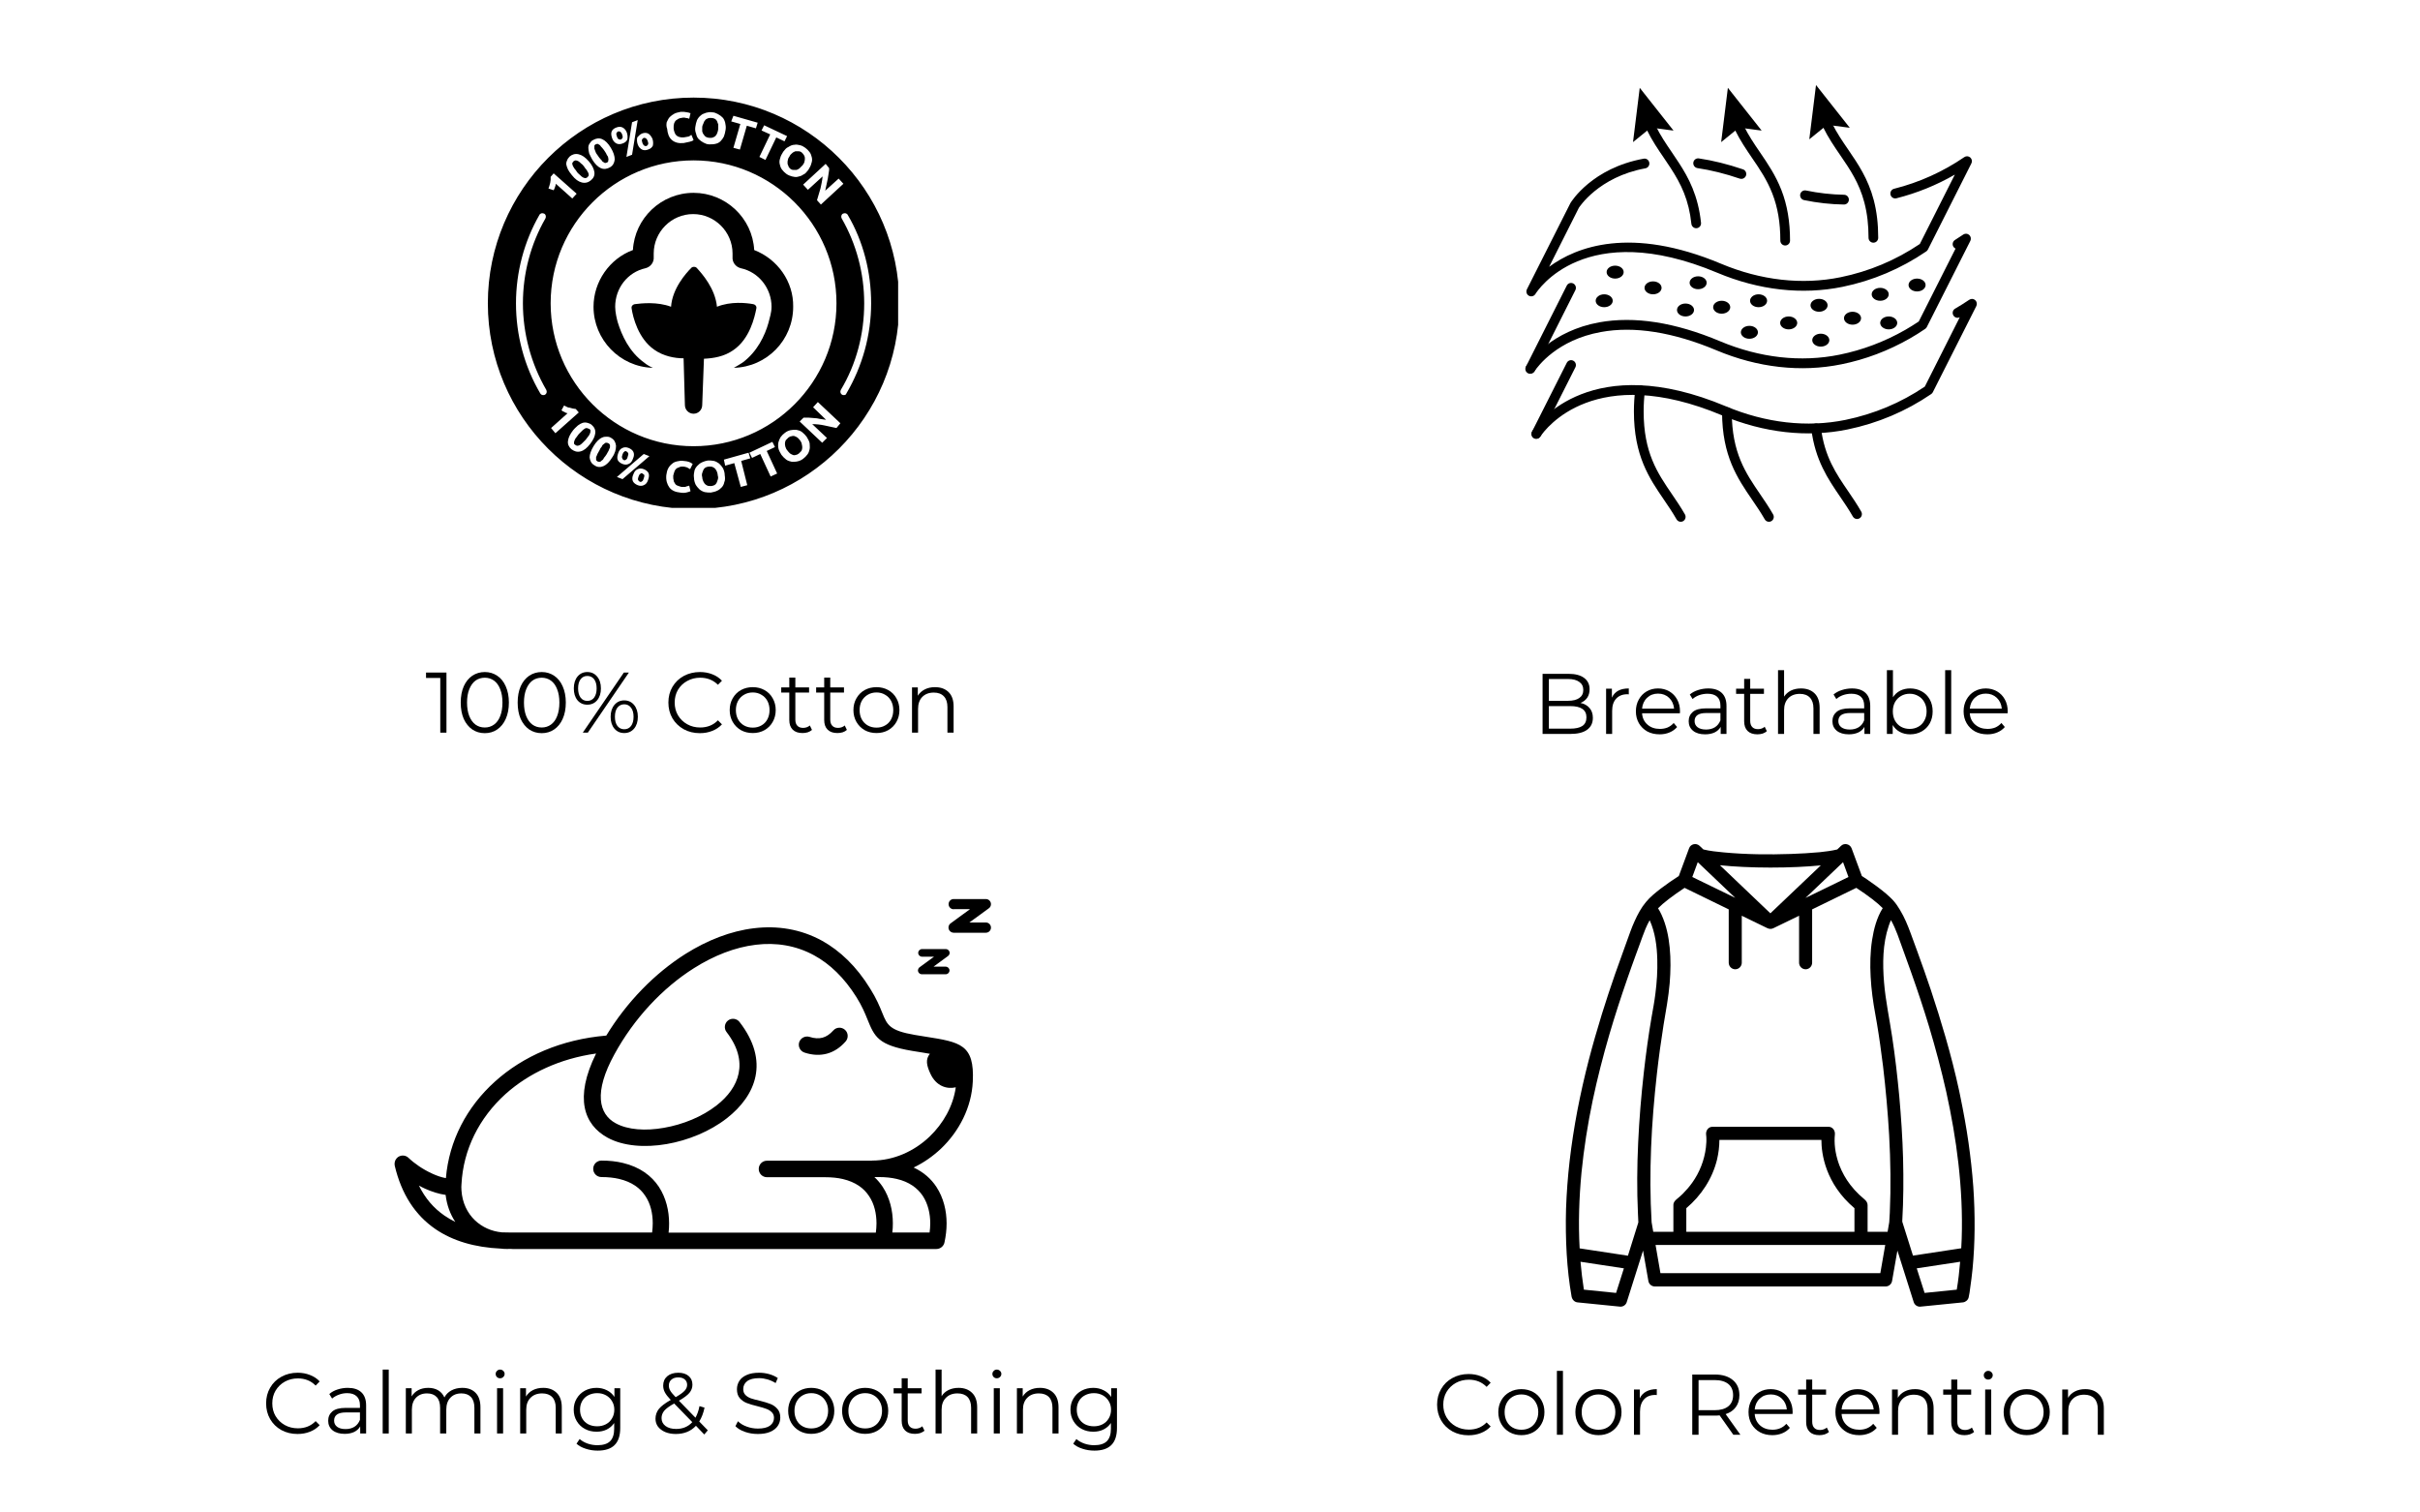 <svg version="1.0" preserveAspectRatio="xMidYMid meet" height="250" viewBox="0 0 300 187.5" zoomAndPan="magnify" width="400" xmlns:xlink="http://www.w3.org/1999/xlink" xmlns="http://www.w3.org/2000/svg"><defs><g></g><clipPath id="139483312b"><path clip-rule="nonzero" d="M 60.477 12.098 L 111.34 12.098 L 111.34 62.961 L 60.477 62.961 Z M 60.477 12.098"></path></clipPath><clipPath id="6acd676c78"><path clip-rule="nonzero" d="M 194.086 104.445 L 244.949 104.445 L 244.949 162 L 194.086 162 Z M 194.086 104.445"></path></clipPath><clipPath id="59119e93d5"><path clip-rule="nonzero" d="M 202 47 L 209 47 L 209 64.863 L 202 64.863 Z M 202 47"></path></clipPath><clipPath id="0682549b1e"><path clip-rule="nonzero" d="M 202 10.258 L 208 10.258 L 208 18 L 202 18 Z M 202 10.258"></path></clipPath><clipPath id="344f78e55d"><path clip-rule="nonzero" d="M 224 52 L 231 52 L 231 64.863 L 224 64.863 Z M 224 52"></path></clipPath><clipPath id="0622bcc7e7"><path clip-rule="nonzero" d="M 224 10.258 L 230 10.258 L 230 18 L 224 18 Z M 224 10.258"></path></clipPath><clipPath id="cba6699132"><path clip-rule="nonzero" d="M 213 50 L 220 50 L 220 64.863 L 213 64.863 Z M 213 50"></path></clipPath><clipPath id="51af57e50d"><path clip-rule="nonzero" d="M 213 10.258 L 219 10.258 L 219 18 L 213 18 Z M 213 10.258"></path></clipPath><clipPath id="e5417659be"><path clip-rule="nonzero" d="M 189.027 19 L 245 19 L 245 37 L 189.027 37 Z M 189.027 19"></path></clipPath><clipPath id="7fff6ba89f"><path clip-rule="nonzero" d="M 189.027 44 L 196 44 L 196 55 L 189.027 55 Z M 189.027 44"></path></clipPath><clipPath id="4f1900db52"><path clip-rule="nonzero" d="M 189.027 37 L 245.129 37 L 245.129 55 L 189.027 55 Z M 189.027 37"></path></clipPath><clipPath id="d9f9de50db"><path clip-rule="nonzero" d="M 189.027 28 L 245 28 L 245 47 L 189.027 47 Z M 189.027 28"></path></clipPath><clipPath id="2b6a675354"><path clip-rule="nonzero" d="M 189.027 35 L 196 35 L 196 47 L 189.027 47 Z M 189.027 35"></path></clipPath><clipPath id="35c50d285c"><path clip-rule="nonzero" d="M 48.832 111.453 L 122.883 111.453 L 122.883 154.836 L 48.832 154.836 Z M 48.832 111.453"></path></clipPath></defs><path fill-rule="nonzero" fill-opacity="1" d="M 72.719 53.062 C 72.609 53.062 72.504 53.113 72.449 53.168 C 72.34 53.223 72.234 53.328 72.125 53.438 C 72.02 53.543 71.914 53.652 71.75 53.812 C 71.645 53.973 71.535 54.082 71.43 54.242 C 71.32 54.352 71.27 54.512 71.215 54.617 C 71.16 54.727 71.16 54.832 71.16 54.941 C 71.16 55.047 71.215 55.102 71.32 55.156 C 71.375 55.207 71.484 55.262 71.59 55.262 C 71.699 55.262 71.805 55.207 71.914 55.156 C 72.02 55.102 72.125 54.992 72.234 54.887 C 72.34 54.777 72.449 54.672 72.609 54.512 C 72.719 54.352 72.824 54.242 72.934 54.082 C 73.039 53.973 73.094 53.812 73.148 53.707 C 73.199 53.598 73.199 53.492 73.199 53.383 C 73.199 53.277 73.148 53.223 73.039 53.168 C 72.879 53.113 72.77 53.062 72.719 53.062 Z M 72.719 53.062" fill="#000000"></path><path fill-rule="nonzero" fill-opacity="1" d="M 71.215 20.902 C 71.32 21.008 71.43 21.168 71.535 21.332 C 71.645 21.492 71.805 21.598 71.914 21.707 C 72.02 21.812 72.125 21.922 72.234 21.977 C 72.34 22.027 72.449 22.082 72.555 22.082 C 72.664 22.082 72.719 22.027 72.824 21.977 C 72.879 21.922 72.934 21.812 72.984 21.762 C 72.984 21.652 72.984 21.547 72.934 21.438 C 72.879 21.332 72.824 21.223 72.719 21.062 C 72.609 20.957 72.504 20.793 72.395 20.633 C 72.289 20.473 72.18 20.363 72.02 20.258 C 71.914 20.148 71.805 20.043 71.699 19.988 C 71.59 19.934 71.484 19.883 71.375 19.883 C 71.27 19.883 71.215 19.934 71.105 19.988 C 71.055 20.043 71 20.148 70.945 20.203 C 70.945 20.312 70.945 20.418 71 20.527 C 71.055 20.633 71.105 20.742 71.215 20.902 Z M 71.215 20.902" fill="#000000"></path><path fill-rule="nonzero" fill-opacity="1" d="M 79.645 58.699 C 79.535 58.645 79.43 58.645 79.375 58.754 C 79.266 58.805 79.215 58.914 79.16 59.074 C 79.105 59.234 79.055 59.398 79.105 59.504 C 79.16 59.609 79.215 59.664 79.32 59.719 C 79.43 59.773 79.535 59.719 79.59 59.664 C 79.695 59.609 79.75 59.504 79.805 59.289 C 79.859 59.129 79.91 58.969 79.859 58.859 C 79.805 58.805 79.695 58.754 79.645 58.699 Z M 79.645 58.699" fill="#000000"></path><path fill-rule="nonzero" fill-opacity="1" d="M 75.402 54.941 C 75.293 54.887 75.242 54.887 75.133 54.887 C 75.027 54.887 74.973 54.941 74.863 55.047 C 74.758 55.102 74.648 55.207 74.598 55.371 C 74.488 55.477 74.383 55.637 74.328 55.801 C 74.223 55.961 74.168 56.121 74.059 56.281 C 74.008 56.445 73.953 56.551 73.898 56.66 C 73.898 56.766 73.898 56.875 73.898 56.98 C 73.898 57.086 74.008 57.141 74.059 57.195 C 74.168 57.25 74.223 57.25 74.328 57.25 C 74.438 57.25 74.488 57.195 74.598 57.086 C 74.703 57.035 74.812 56.926 74.863 56.766 C 74.973 56.66 75.078 56.496 75.188 56.336 C 75.293 56.176 75.348 56.016 75.457 55.852 C 75.508 55.691 75.562 55.586 75.617 55.477 C 75.617 55.371 75.617 55.262 75.617 55.156 C 75.562 55.047 75.508 54.992 75.402 54.941 Z M 75.402 54.941" fill="#000000"></path><path fill-rule="nonzero" fill-opacity="1" d="M 79.859 18.055 C 79.965 18.109 80.02 18.109 80.125 18.109 C 80.234 18.055 80.289 18.004 80.34 17.895 C 80.395 17.789 80.34 17.625 80.289 17.465 C 80.234 17.305 80.125 17.195 80.074 17.145 C 79.965 17.09 79.91 17.09 79.805 17.09 C 79.695 17.145 79.645 17.195 79.59 17.305 C 79.535 17.41 79.59 17.52 79.645 17.734 C 79.695 17.895 79.805 18.004 79.859 18.055 Z M 79.859 18.055" fill="#000000"></path><path fill-rule="nonzero" fill-opacity="1" d="M 73.844 18.859 C 73.898 19.023 74.008 19.129 74.113 19.289 C 74.223 19.453 74.328 19.613 74.438 19.719 C 74.543 19.828 74.648 19.934 74.703 20.043 C 74.812 20.098 74.918 20.148 74.973 20.203 C 75.078 20.203 75.133 20.203 75.242 20.148 C 75.348 20.098 75.402 20.043 75.402 19.934 C 75.402 19.828 75.457 19.719 75.402 19.613 C 75.402 19.504 75.348 19.344 75.242 19.238 C 75.188 19.074 75.078 18.914 74.973 18.754 C 74.863 18.594 74.758 18.434 74.648 18.324 C 74.543 18.219 74.438 18.109 74.383 18.004 C 74.273 17.949 74.223 17.895 74.113 17.84 C 74.008 17.84 73.953 17.84 73.844 17.895 C 73.738 17.949 73.684 18.004 73.684 18.109 C 73.684 18.219 73.684 18.324 73.684 18.434 C 73.738 18.594 73.793 18.754 73.844 18.859 Z M 73.844 18.859" fill="#000000"></path><path fill-rule="nonzero" fill-opacity="1" d="M 97.953 20.902 C 98.059 21.008 98.219 21.062 98.328 21.062 C 98.488 21.062 98.594 21.062 98.758 21.062 C 98.863 21.008 99.023 20.957 99.133 20.848 C 99.238 20.742 99.348 20.633 99.508 20.473 C 99.617 20.312 99.723 20.148 99.723 20.043 C 99.777 19.883 99.777 19.773 99.777 19.613 C 99.777 19.453 99.723 19.344 99.668 19.238 C 99.617 19.129 99.508 19.023 99.402 18.914 C 99.293 18.809 99.133 18.754 99.023 18.754 C 98.863 18.754 98.758 18.754 98.594 18.754 C 98.488 18.809 98.328 18.859 98.219 18.969 C 98.113 19.074 97.953 19.184 97.898 19.344 C 97.789 19.504 97.684 19.668 97.684 19.773 C 97.629 19.934 97.629 20.043 97.629 20.203 C 97.629 20.363 97.684 20.473 97.738 20.578 C 97.738 20.688 97.844 20.793 97.953 20.902 Z M 97.953 20.902" fill="#000000"></path><path fill-rule="nonzero" fill-opacity="1" d="M 87.266 16.715 C 87.32 16.82 87.43 16.93 87.535 16.98 C 87.645 17.035 87.805 17.09 87.965 17.09 C 88.125 17.09 88.289 17.09 88.395 17.035 C 88.504 16.98 88.664 16.93 88.719 16.82 C 88.824 16.715 88.879 16.605 88.93 16.445 C 88.984 16.285 89.039 16.125 89.039 15.961 C 89.039 15.801 89.039 15.586 89.039 15.426 C 88.984 15.266 88.93 15.156 88.879 14.996 C 88.824 14.887 88.719 14.781 88.609 14.727 C 88.504 14.672 88.34 14.621 88.18 14.621 C 88.02 14.621 87.859 14.621 87.75 14.672 C 87.645 14.727 87.48 14.781 87.43 14.887 C 87.32 14.996 87.266 15.102 87.215 15.266 C 87.105 15.48 87.051 15.641 87.051 15.801 C 87.051 15.961 87.051 16.176 87.051 16.285 C 87.105 16.5 87.16 16.605 87.266 16.715 Z M 87.266 16.715" fill="#000000"></path><path fill-rule="nonzero" fill-opacity="1" d="M 77.336 57.035 C 77.441 57.086 77.551 57.035 77.602 56.98 C 77.711 56.926 77.766 56.82 77.816 56.605 C 77.871 56.445 77.926 56.281 77.871 56.176 C 77.816 56.066 77.766 56.016 77.656 55.961 C 77.551 55.906 77.441 55.906 77.387 56.016 C 77.281 56.066 77.227 56.176 77.172 56.336 C 77.121 56.496 77.066 56.66 77.121 56.766 C 77.172 56.926 77.227 56.98 77.336 57.035 Z M 77.336 57.035" fill="#000000"></path><path fill-rule="nonzero" fill-opacity="1" d="M 76.691 17.25 C 76.797 17.305 76.852 17.305 76.957 17.305 C 77.066 17.25 77.121 17.195 77.172 17.09 C 77.227 16.98 77.172 16.82 77.121 16.66 C 77.066 16.5 76.957 16.391 76.906 16.336 C 76.797 16.285 76.746 16.285 76.637 16.285 C 76.531 16.336 76.477 16.391 76.422 16.5 C 76.367 16.605 76.422 16.715 76.477 16.93 C 76.531 17.09 76.582 17.195 76.691 17.25 Z M 76.691 17.25" fill="#000000"></path><path fill-rule="nonzero" fill-opacity="1" d="M 99.238 54.672 C 99.133 54.512 99.023 54.402 98.918 54.297 C 98.809 54.188 98.648 54.137 98.543 54.082 C 98.434 54.027 98.273 54.027 98.113 54.082 C 97.953 54.082 97.844 54.188 97.738 54.242 C 97.629 54.352 97.523 54.457 97.414 54.566 C 97.359 54.672 97.309 54.832 97.309 54.941 C 97.309 55.102 97.309 55.207 97.359 55.371 C 97.414 55.531 97.469 55.691 97.574 55.801 C 97.684 55.961 97.789 56.066 97.898 56.176 C 98.004 56.281 98.168 56.336 98.273 56.391 C 98.383 56.445 98.543 56.445 98.648 56.391 C 98.809 56.391 98.918 56.281 99.023 56.23 C 99.133 56.121 99.238 56.016 99.348 55.906 C 99.402 55.801 99.453 55.637 99.453 55.531 C 99.453 55.371 99.453 55.262 99.402 55.102 C 99.402 54.992 99.348 54.832 99.238 54.672 Z M 99.238 54.672" fill="#000000"></path><g clip-path="url(#139483312b)"><path fill-rule="nonzero" fill-opacity="1" d="M 85.98 12.098 C 71.914 12.098 60.477 23.531 60.477 37.598 C 60.477 51.664 71.914 63.102 85.98 63.102 C 100.047 63.102 111.48 51.664 111.48 37.598 C 111.48 23.531 100.047 12.098 85.98 12.098 Z M 67.562 48.926 C 67.508 48.98 67.402 48.98 67.348 48.98 C 67.188 48.98 67.082 48.926 66.973 48.766 C 64.984 45.383 63.965 41.52 63.965 37.598 C 63.965 33.734 64.984 29.922 66.867 26.645 C 66.973 26.43 67.242 26.379 67.457 26.484 C 67.672 26.594 67.723 26.859 67.617 27.074 C 65.793 30.242 64.824 33.895 64.824 37.598 C 64.824 41.355 65.844 45.113 67.723 48.336 C 67.832 48.551 67.777 48.82 67.562 48.926 Z M 102.785 20.848 C 102.785 21.008 102.785 21.223 102.73 21.438 C 102.676 21.652 102.676 21.922 102.621 22.137 C 102.57 22.406 102.516 22.621 102.461 22.887 C 102.406 23.156 102.355 23.371 102.301 23.641 L 103.965 22.137 L 104.555 22.781 L 101.762 25.359 L 101.281 24.82 C 101.441 24.336 101.547 23.855 101.711 23.371 C 101.816 22.887 101.926 22.406 101.977 21.867 L 100.152 23.531 L 99.562 22.887 L 102.355 20.312 Z M 98.488 17.949 C 98.703 17.895 98.973 17.949 99.188 18.004 C 99.402 18.055 99.617 18.164 99.832 18.324 C 100.047 18.484 100.207 18.648 100.367 18.859 C 100.527 19.074 100.582 19.289 100.637 19.504 C 100.691 19.719 100.691 19.988 100.582 20.258 C 100.527 20.527 100.367 20.793 100.207 21.062 C 99.992 21.332 99.832 21.547 99.562 21.652 C 99.348 21.812 99.133 21.867 98.863 21.922 C 98.648 21.977 98.383 21.922 98.168 21.867 C 97.953 21.812 97.684 21.707 97.469 21.547 C 97.254 21.383 97.094 21.223 96.93 21.008 C 96.77 20.793 96.715 20.578 96.664 20.363 C 96.609 20.148 96.609 19.883 96.715 19.613 C 96.77 19.344 96.93 19.074 97.094 18.809 C 97.309 18.539 97.469 18.324 97.738 18.219 C 98.004 18.055 98.219 17.949 98.488 17.949 Z M 94.406 16.176 L 94.73 15.531 L 97.574 16.875 L 97.254 17.52 L 96.234 17.035 L 94.891 19.828 L 94.141 19.453 L 95.48 16.66 Z M 90.918 14.352 L 93.926 15.211 L 93.711 15.91 L 92.582 15.586 L 91.723 18.539 L 90.918 18.324 L 91.777 15.371 L 90.648 15.051 Z M 86.195 15.746 C 86.246 15.426 86.301 15.156 86.41 14.887 C 86.516 14.672 86.676 14.457 86.891 14.297 C 87.051 14.137 87.266 14.082 87.535 13.977 C 87.75 13.922 88.02 13.867 88.289 13.922 C 88.555 13.922 88.77 14.027 88.984 14.137 C 89.199 14.242 89.414 14.406 89.574 14.566 C 89.738 14.727 89.844 14.996 89.898 15.211 C 89.953 15.48 90.004 15.746 89.953 16.07 C 89.898 16.391 89.844 16.66 89.738 16.93 C 89.629 17.145 89.469 17.359 89.309 17.52 C 89.145 17.68 88.93 17.789 88.664 17.84 C 88.449 17.895 88.18 17.895 87.91 17.895 C 87.645 17.895 87.43 17.789 87.215 17.68 C 87 17.574 86.785 17.41 86.621 17.25 C 86.461 17.09 86.355 16.875 86.301 16.605 C 86.195 16.336 86.141 16.07 86.195 15.746 Z M 82.648 15.156 C 82.758 14.941 82.863 14.672 83.027 14.512 C 83.188 14.352 83.402 14.191 83.617 14.082 C 83.832 13.977 84.098 13.922 84.367 13.867 C 84.527 13.867 84.691 13.867 84.797 13.867 C 84.906 13.867 85.066 13.922 85.172 13.922 C 85.281 13.922 85.336 13.977 85.441 13.977 C 85.496 14.027 85.551 14.027 85.602 14.027 L 85.441 14.727 C 85.336 14.672 85.172 14.621 85.012 14.621 C 84.852 14.566 84.691 14.566 84.477 14.621 C 84.367 14.621 84.207 14.672 84.098 14.727 C 83.992 14.781 83.887 14.887 83.777 14.941 C 83.672 15.051 83.617 15.156 83.562 15.316 C 83.508 15.48 83.508 15.641 83.508 15.91 C 83.508 16.07 83.562 16.23 83.617 16.391 C 83.672 16.551 83.723 16.66 83.832 16.766 C 83.938 16.875 84.047 16.93 84.207 16.98 C 84.367 17.035 84.527 17.035 84.742 17.035 C 84.852 17.035 84.957 16.98 85.066 16.98 C 85.172 16.98 85.227 16.93 85.336 16.93 C 85.387 16.93 85.496 16.875 85.551 16.82 C 85.602 16.766 85.656 16.766 85.711 16.715 L 85.98 17.359 C 85.871 17.465 85.711 17.52 85.496 17.574 C 85.281 17.625 85.012 17.68 84.742 17.734 C 84.152 17.789 83.672 17.68 83.293 17.359 C 82.918 17.035 82.758 16.551 82.703 15.961 C 82.598 15.695 82.598 15.426 82.648 15.156 Z M 79.59 16.551 C 79.859 16.445 80.125 16.445 80.34 16.551 C 80.555 16.66 80.719 16.875 80.879 17.195 C 80.984 17.52 80.984 17.789 80.934 18.055 C 80.824 18.27 80.664 18.434 80.34 18.539 C 80.074 18.648 79.805 18.648 79.59 18.539 C 79.375 18.434 79.16 18.219 79.055 17.895 C 78.945 17.574 78.945 17.305 79 17.035 C 79.16 16.875 79.32 16.66 79.59 16.551 Z M 79.055 14.887 L 78.355 19.184 L 77.656 19.453 L 78.355 15.156 Z M 75.832 16.285 C 75.938 16.07 76.102 15.91 76.422 15.801 C 76.691 15.695 76.957 15.695 77.172 15.801 C 77.387 15.91 77.602 16.125 77.711 16.445 C 77.816 16.766 77.816 17.035 77.766 17.305 C 77.656 17.52 77.496 17.68 77.172 17.789 C 76.906 17.895 76.637 17.895 76.422 17.789 C 76.207 17.68 75.992 17.465 75.887 17.145 C 75.777 16.82 75.723 16.551 75.832 16.285 Z M 73.094 17.789 C 73.199 17.625 73.309 17.465 73.523 17.359 C 73.898 17.145 74.273 17.09 74.648 17.25 C 75.027 17.41 75.402 17.789 75.723 18.324 C 76.047 18.859 76.207 19.344 76.207 19.773 C 76.152 20.203 75.992 20.527 75.617 20.742 C 75.242 20.957 74.863 21.008 74.488 20.848 C 74.113 20.688 73.738 20.312 73.414 19.773 C 73.254 19.504 73.148 19.238 73.039 19.023 C 72.984 18.754 72.934 18.539 72.934 18.324 C 72.934 18.109 72.984 17.949 73.094 17.789 Z M 70.301 19.883 C 70.355 19.719 70.461 19.559 70.625 19.398 C 70.945 19.129 71.32 19.023 71.75 19.129 C 72.18 19.238 72.555 19.504 72.984 19.988 C 73.414 20.473 73.629 20.957 73.684 21.332 C 73.738 21.762 73.578 22.082 73.254 22.352 C 72.934 22.621 72.555 22.727 72.125 22.621 C 71.699 22.512 71.32 22.242 70.891 21.707 C 70.676 21.438 70.516 21.223 70.41 21.008 C 70.301 20.793 70.246 20.578 70.195 20.363 C 70.195 20.258 70.195 20.098 70.301 19.883 Z M 68.102 23.051 C 68.152 22.941 68.152 22.781 68.207 22.672 C 68.207 22.566 68.262 22.406 68.262 22.297 C 68.262 22.191 68.262 22.027 68.262 21.922 L 68.637 21.492 L 71.484 24.016 L 70.945 24.605 L 68.906 22.781 C 68.906 22.887 68.852 23.051 68.797 23.211 C 68.746 23.371 68.691 23.477 68.637 23.586 L 67.992 23.371 C 68.047 23.266 68.047 23.156 68.102 23.051 Z M 68.316 53.062 L 70.355 51.234 C 70.246 51.184 70.086 51.184 69.98 51.074 C 69.816 51.02 69.711 50.969 69.605 50.859 L 69.926 50.27 C 70.031 50.324 70.141 50.375 70.246 50.43 C 70.355 50.484 70.461 50.539 70.625 50.539 C 70.73 50.59 70.891 50.59 71 50.645 C 71.105 50.645 71.27 50.699 71.375 50.699 L 71.75 51.129 L 68.852 53.707 Z M 71.965 55.961 C 71.535 56.066 71.215 55.961 70.84 55.691 C 70.516 55.422 70.355 55.047 70.41 54.672 C 70.461 54.242 70.676 53.812 71.055 53.328 C 71.27 53.062 71.484 52.898 71.645 52.738 C 71.859 52.578 72.074 52.469 72.234 52.418 C 72.449 52.363 72.609 52.363 72.824 52.418 C 72.984 52.469 73.199 52.523 73.363 52.684 C 73.684 52.953 73.844 53.328 73.793 53.707 C 73.738 54.137 73.523 54.566 73.148 55.047 C 72.77 55.531 72.395 55.852 71.965 55.961 Z M 75.887 56.711 C 75.562 57.25 75.188 57.625 74.812 57.785 C 74.438 57.945 74.059 57.945 73.684 57.68 C 73.309 57.465 73.148 57.141 73.094 56.711 C 73.094 56.336 73.254 55.852 73.578 55.316 C 73.738 55.047 73.898 54.832 74.113 54.617 C 74.273 54.457 74.488 54.297 74.648 54.242 C 74.863 54.137 75.027 54.137 75.242 54.137 C 75.457 54.137 75.617 54.188 75.777 54.297 C 76.152 54.512 76.316 54.832 76.367 55.262 C 76.367 55.691 76.262 56.176 75.887 56.711 Z M 80.34 59.504 C 80.234 59.824 80.074 60.039 79.805 60.148 C 79.59 60.254 79.32 60.254 79.055 60.148 C 78.785 60.039 78.57 59.879 78.461 59.664 C 78.355 59.449 78.355 59.129 78.516 58.805 C 78.625 58.484 78.785 58.27 79.055 58.16 C 79.266 58.055 79.535 58.055 79.805 58.16 C 80.074 58.27 80.289 58.43 80.395 58.645 C 80.504 58.914 80.449 59.184 80.34 59.504 Z M 77.172 59.398 L 76.477 59.129 L 79.805 56.281 L 80.504 56.551 Z M 76.637 56.176 C 76.746 55.852 76.906 55.637 77.172 55.531 C 77.387 55.422 77.656 55.422 77.926 55.531 C 78.195 55.637 78.41 55.801 78.516 56.016 C 78.625 56.23 78.625 56.551 78.461 56.875 C 78.355 57.195 78.195 57.41 77.926 57.516 C 77.711 57.625 77.441 57.625 77.172 57.516 C 76.906 57.41 76.691 57.25 76.582 57.035 C 76.477 56.766 76.531 56.496 76.637 56.176 Z M 83.508 59.504 C 83.508 59.664 83.562 59.773 83.672 59.934 C 83.723 60.039 83.832 60.148 83.992 60.203 C 84.098 60.254 84.312 60.309 84.477 60.363 C 84.582 60.363 84.691 60.363 84.797 60.363 C 84.906 60.363 85.012 60.363 85.066 60.309 C 85.121 60.309 85.227 60.254 85.281 60.254 C 85.336 60.254 85.387 60.203 85.441 60.203 L 85.602 60.898 C 85.496 60.953 85.281 61.008 85.066 61.062 C 84.852 61.113 84.582 61.113 84.312 61.062 C 83.723 61.008 83.242 60.793 82.973 60.418 C 82.703 60.039 82.543 59.559 82.598 58.914 C 82.648 58.59 82.703 58.324 82.812 58.109 C 82.918 57.895 83.078 57.68 83.293 57.516 C 83.457 57.355 83.672 57.25 83.938 57.195 C 84.207 57.141 84.422 57.086 84.742 57.141 C 84.906 57.141 85.066 57.195 85.172 57.195 C 85.281 57.25 85.441 57.25 85.496 57.301 C 85.602 57.355 85.656 57.355 85.711 57.41 C 85.766 57.465 85.816 57.465 85.871 57.516 L 85.551 58.16 C 85.441 58.109 85.281 58 85.172 57.945 C 85.012 57.895 84.852 57.84 84.637 57.84 C 84.527 57.84 84.367 57.84 84.262 57.895 C 84.152 57.945 83.992 58 83.887 58.055 C 83.777 58.16 83.672 58.27 83.617 58.43 C 83.562 58.59 83.508 58.754 83.457 58.969 C 83.457 59.234 83.457 59.398 83.508 59.504 Z M 68.262 37.598 C 68.262 27.828 76.207 19.883 85.98 19.883 C 95.75 19.883 103.695 27.828 103.695 37.598 C 103.695 47.371 95.75 55.316 85.98 55.316 C 76.207 55.316 68.262 47.371 68.262 37.598 Z M 89.789 59.773 C 89.738 60.039 89.629 60.254 89.469 60.418 C 89.309 60.578 89.145 60.738 88.879 60.848 C 88.664 60.953 88.395 61.008 88.125 61.062 C 87.859 61.062 87.645 61.062 87.375 61.008 C 87.16 60.953 86.945 60.848 86.73 60.684 C 86.57 60.523 86.41 60.363 86.246 60.094 C 86.141 59.879 86.031 59.559 86.031 59.234 C 85.98 58.914 86.031 58.645 86.086 58.375 C 86.141 58.109 86.301 57.895 86.461 57.73 C 86.621 57.57 86.785 57.41 87.051 57.301 C 87.266 57.195 87.48 57.141 87.75 57.086 C 88.02 57.086 88.234 57.086 88.504 57.141 C 88.719 57.195 88.93 57.301 89.145 57.465 C 89.309 57.625 89.469 57.785 89.629 58.055 C 89.738 58.27 89.844 58.59 89.844 58.914 C 89.898 59.234 89.898 59.559 89.789 59.773 Z M 92.637 60.148 L 91.832 60.363 L 91.027 57.41 L 89.898 57.73 L 89.738 56.98 L 92.797 56.121 L 93.012 56.82 L 91.883 57.141 Z M 95.535 59.074 L 94.246 56.281 L 93.227 56.766 L 92.906 56.121 L 95.75 54.777 L 96.07 55.422 L 95.051 55.906 L 96.34 58.699 Z M 100.367 55.691 C 100.312 55.906 100.262 56.121 100.098 56.336 C 99.938 56.551 99.777 56.711 99.562 56.875 C 99.348 57.035 99.133 57.141 98.863 57.195 C 98.648 57.25 98.383 57.25 98.168 57.25 C 97.953 57.195 97.684 57.141 97.469 56.98 C 97.254 56.82 97.039 56.605 96.879 56.391 C 96.715 56.121 96.555 55.852 96.5 55.586 C 96.449 55.316 96.449 55.047 96.5 54.832 C 96.555 54.617 96.664 54.352 96.77 54.188 C 96.93 53.973 97.094 53.812 97.309 53.652 C 97.523 53.492 97.738 53.383 98.004 53.328 C 98.219 53.277 98.488 53.277 98.703 53.277 C 98.918 53.328 99.188 53.383 99.402 53.543 C 99.617 53.707 99.832 53.922 99.992 54.137 C 100.152 54.402 100.312 54.672 100.367 54.941 C 100.367 55.207 100.422 55.422 100.367 55.691 Z M 103.695 53.062 C 103.215 52.953 102.73 52.848 102.191 52.738 C 101.711 52.633 101.172 52.578 100.691 52.578 L 102.516 54.297 L 101.926 54.887 L 99.133 52.254 L 99.617 51.773 C 99.777 51.773 99.992 51.773 100.207 51.773 C 100.422 51.773 100.691 51.828 100.902 51.828 C 101.172 51.828 101.387 51.879 101.656 51.934 C 101.926 51.988 102.141 51.988 102.406 52.043 L 100.797 50.484 L 101.387 49.84 L 104.18 52.469 Z M 104.609 48.98 C 104.555 48.98 104.449 48.98 104.395 48.926 C 104.18 48.82 104.125 48.551 104.234 48.336 C 106.164 45.113 107.133 41.41 107.133 37.598 C 107.133 33.895 106.164 30.242 104.34 27.074 C 104.234 26.859 104.285 26.594 104.5 26.484 C 104.715 26.379 104.984 26.43 105.094 26.645 C 107.023 29.922 107.992 33.734 107.992 37.598 C 107.992 41.52 106.918 45.383 104.93 48.766 C 104.879 48.926 104.77 48.98 104.609 48.98 Z M 104.609 48.98" fill="#000000"></path></g><path fill-rule="nonzero" fill-opacity="1" d="M 88.879 58.484 C 88.824 58.324 88.719 58.215 88.664 58.109 C 88.555 58 88.449 57.945 88.34 57.895 C 88.234 57.84 88.074 57.84 87.91 57.84 C 87.75 57.84 87.59 57.895 87.48 57.945 C 87.375 58 87.266 58.109 87.215 58.215 C 87.16 58.324 87.105 58.484 87.051 58.645 C 87 58.805 87 58.969 87.051 59.129 C 87.051 59.289 87.105 59.504 87.16 59.609 C 87.215 59.773 87.32 59.879 87.375 59.988 C 87.48 60.094 87.59 60.148 87.695 60.203 C 87.805 60.254 87.965 60.254 88.125 60.254 C 88.289 60.254 88.395 60.203 88.555 60.148 C 88.664 60.094 88.77 59.988 88.824 59.879 C 88.879 59.773 88.93 59.609 88.984 59.449 C 89.039 59.289 89.039 59.129 88.984 58.969 C 88.984 58.805 88.93 58.645 88.879 58.484 Z M 88.879 58.484" fill="#000000"></path><path fill-rule="nonzero" fill-opacity="1" d="M 93.496 30.996 C 93.281 27.023 89.953 23.906 85.98 23.906 C 81.953 23.906 78.676 27.074 78.461 30.996 C 75.562 32.07 73.578 34.914 73.578 38.027 C 73.578 42.109 76.852 45.492 80.934 45.598 C 80.555 45.438 80.18 45.223 79.859 44.953 C 77.98 43.613 77.066 41.52 76.582 39.961 C 76.477 39.586 76.262 38.727 76.262 38.027 C 76.262 35.719 77.816 33.734 80.02 33.25 C 80.664 33.09 81.094 32.5 81.039 31.855 C 81.039 31.691 81.039 31.586 81.039 31.426 C 81.039 28.738 83.242 26.539 85.926 26.539 C 88.609 26.539 90.812 28.738 90.812 31.426 C 90.812 31.586 90.812 31.691 90.812 31.855 C 90.758 32.5 91.188 33.09 91.832 33.25 C 94.086 33.734 95.645 35.773 95.645 38.027 C 95.645 38.727 95.43 39.371 95.266 40.016 C 94.836 41.57 93.871 43.613 92.047 44.953 C 91.723 45.168 91.348 45.383 90.973 45.598 C 95.051 45.492 98.328 42.164 98.328 38.027 C 98.383 34.914 96.395 32.121 93.496 30.996 Z M 93.496 30.996" fill="#000000"></path><path fill-rule="nonzero" fill-opacity="1" d="M 93.762 38.242 C 93.816 37.973 93.656 37.762 93.387 37.707 C 92.527 37.547 90.598 37.332 88.879 38.027 C 88.664 35.773 87.051 33.949 86.355 33.195 C 86.195 33.035 85.871 33.035 85.711 33.195 C 85.012 33.895 83.348 35.773 83.188 38.027 C 81.469 37.383 79.535 37.598 78.676 37.707 C 78.41 37.762 78.246 37.973 78.301 38.242 C 78.461 39.316 79.105 41.949 81.094 43.344 C 82.219 44.148 83.617 44.418 84.742 44.418 L 84.906 50.215 C 84.906 50.805 85.387 51.289 85.98 51.289 C 86.57 51.289 87.051 50.805 87.051 50.215 L 87.266 44.473 C 88.449 44.418 89.789 44.203 90.918 43.398 C 92.957 42 93.551 39.316 93.762 38.242 Z M 93.762 38.242" fill="#000000"></path><g clip-path="url(#6acd676c78)"><path fill-rule="nonzero" fill-opacity="1" d="M 242.859 135.18 C 242.375 132.949 241.809 130.746 241.176 128.555 C 240.609 126.598 240 124.637 239.355 122.703 C 238.816 121.098 238.25 119.496 237.668 117.902 C 237.414 117.18 237.145 116.461 236.875 115.738 C 236.496 114.707 236.09 113.711 235.523 112.785 C 235.297 112.406 235.055 112.039 234.758 111.699 C 234.473 111.371 234.148 111.086 233.828 110.801 C 233.059 110.148 232.234 109.562 231.414 108.992 C 231.211 108.855 231.008 108.719 230.809 108.598 L 229.539 105.168 C 229.336 104.625 228.637 104.461 228.23 104.855 L 227.762 105.305 C 227.047 105.48 226.316 105.562 225.59 105.645 C 224.418 105.754 223.219 105.82 222.031 105.863 C 219.254 105.957 216.465 105.93 213.699 105.672 C 212.852 105.59 211.988 105.508 211.164 105.305 L 210.691 104.855 C 210.273 104.461 209.574 104.625 209.387 105.168 L 208.117 108.598 C 207.336 109.102 206.582 109.617 205.852 110.176 C 205.207 110.68 204.559 111.195 204.035 111.836 C 203.453 112.527 203.008 113.371 202.633 114.203 C 202.254 115.02 201.973 115.891 201.66 116.73 C 201.176 118.066 200.691 119.398 200.219 120.746 C 199.652 122.391 199.098 124.039 198.586 125.699 C 198.008 127.59 197.453 129.48 196.957 131.398 C 196.418 133.48 195.945 135.574 195.539 137.684 C 195.148 139.75 194.824 141.82 194.582 143.914 C 194.355 145.887 194.207 147.875 194.137 149.859 C 194.086 151.723 194.109 153.602 194.219 155.465 C 194.328 157.234 194.516 158.988 194.824 160.73 C 194.895 161.098 195.164 161.41 195.555 161.453 L 200.812 161.98 C 201.188 162.023 201.555 161.777 201.66 161.426 L 203.684 155.031 L 204.344 158.797 C 204.41 159.191 204.746 159.48 205.141 159.48 L 233.758 159.48 C 234.148 159.48 234.488 159.191 234.555 158.797 L 235.215 155.031 L 237.238 161.426 C 237.359 161.793 237.711 162.023 238.086 161.98 L 243.344 161.453 C 243.68 161.41 243.965 161.164 244.047 160.84 C 244.141 160.473 244.18 160.078 244.234 159.695 C 244.355 158.906 244.449 158.105 244.531 157.316 C 244.691 155.668 244.773 154.008 244.785 152.363 C 244.801 150.621 244.746 148.879 244.625 147.141 C 244.492 145.301 244.289 143.48 244.031 141.656 C 243.762 139.75 243.41 137.848 243.02 135.957 C 242.969 135.672 242.914 135.426 242.859 135.18 C 241.133 127.305 244.949 144.691 242.859 135.18 Z M 210.465 106.883 L 215.113 111.305 L 209.789 108.719 Z M 228.477 106.883 L 229.148 108.719 L 228.18 109.195 L 223.824 111.316 Z M 219.469 107.551 C 221.789 107.551 223.984 107.453 225.723 107.277 L 219.469 113.223 L 213.215 107.262 C 214.953 107.441 217.152 107.551 219.469 107.551 Z M 208.832 110.066 L 214.305 112.734 L 214.305 119.344 C 214.305 119.793 214.672 120.16 215.113 120.16 C 215.559 120.16 215.922 119.793 215.922 119.344 L 215.922 113.523 L 219.117 115.074 C 219.348 115.18 219.633 115.18 219.859 115.059 L 223.027 113.523 L 223.027 119.344 C 223.027 119.793 223.391 120.16 223.836 120.16 C 224.281 120.16 224.645 119.793 224.645 119.344 L 224.645 112.734 L 230.121 110.066 C 231.617 111.047 232.762 111.93 233.395 112.582 C 232.652 113.766 232.289 115.168 232.074 116.543 C 231.844 118.039 231.816 119.574 231.898 121.086 C 231.98 122.652 232.195 124.215 232.48 125.754 C 232.547 126.133 232.613 126.516 232.68 126.895 C 232.977 128.664 233.219 130.434 233.438 132.199 C 233.773 135.031 234.027 137.875 234.191 140.719 C 234.367 143.93 234.418 147.141 234.273 150.352 C 234.258 150.746 234.23 151.141 234.203 151.52 L 234 152.703 L 231.52 152.703 L 231.52 149.398 C 231.52 149.098 231.359 148.879 231.145 148.691 C 230.914 148.5 230.699 148.309 230.484 148.105 C 230.078 147.723 229.715 147.316 229.379 146.879 C 228.812 146.145 228.367 145.344 228.031 144.484 C 227.613 143.383 227.383 142.188 227.438 141.004 C 227.438 140.883 227.449 140.773 227.465 140.648 C 227.516 140.16 227.195 139.684 226.668 139.684 L 212.297 139.684 C 211.773 139.684 211.449 140.16 211.5 140.648 C 211.516 140.746 211.516 140.84 211.527 140.934 C 211.555 141.371 211.527 141.82 211.477 142.254 C 211.285 143.832 210.691 145.344 209.777 146.621 C 209.426 147.113 209.035 147.562 208.617 147.984 C 208.387 148.215 208.145 148.418 207.902 148.621 C 207.66 148.824 207.445 149.031 207.445 149.383 L 207.445 152.703 L 204.949 152.703 L 204.746 151.52 C 204.559 148.445 204.559 145.344 204.68 142.27 C 204.801 139.223 205.059 136.188 205.395 133.168 C 205.625 131.113 205.906 129.07 206.23 127.031 C 206.516 125.316 206.836 123.629 206.984 121.902 C 207.105 120.418 207.133 118.922 206.984 117.441 C 206.852 116.078 206.566 114.707 206 113.453 C 205.867 113.156 205.719 112.867 205.543 112.598 C 206.191 111.93 207.336 111.059 208.832 110.066 Z M 209.047 149.777 C 210.895 148.215 212.27 146.133 212.852 143.766 C 213.039 142.961 213.148 142.145 213.148 141.316 L 225.793 141.316 C 225.793 143.016 226.277 146.719 229.891 149.777 L 229.891 152.703 L 209.047 152.703 Z M 200.34 160.281 L 196.348 159.875 C 196.172 158.715 196.027 157.574 195.93 156.418 L 201.309 157.234 Z M 201.809 155.668 L 195.824 154.758 C 195.648 151.629 195.758 148.5 196.051 145.383 C 196.348 142.379 196.82 139.383 197.441 136.418 C 198.02 133.672 198.723 130.949 199.504 128.254 C 200.191 125.914 200.945 123.602 201.742 121.305 C 202.078 120.324 202.43 119.359 202.781 118.391 C 202.93 117.969 203.09 117.535 203.25 117.113 C 203.492 116.445 203.723 115.781 203.992 115.129 C 204.141 114.773 204.316 114.418 204.504 114.078 C 205.191 115.59 205.41 117.316 205.449 118.977 C 205.488 120.363 205.395 121.766 205.219 123.141 C 205.098 124.148 204.91 125.141 204.734 126.133 C 204.344 128.406 204.035 130.691 203.777 132.977 C 203.453 135.859 203.211 138.758 203.078 141.656 C 202.941 144.582 202.914 147.508 203.051 150.43 C 203.062 150.797 203.09 151.168 203.102 151.535 Z M 233.098 157.832 L 205.84 157.832 L 205.234 154.336 L 233.707 154.336 Z M 235.82 151.328 C 235.969 148.758 235.984 146.172 235.918 143.602 C 235.848 141.031 235.672 138.445 235.445 135.887 C 235.215 133.426 234.934 130.977 234.566 128.543 C 234.23 126.281 233.746 124.051 233.559 121.781 C 233.367 119.469 233.383 117.004 234.137 114.785 C 234.219 114.543 234.312 114.297 234.418 114.066 C 235.066 115.223 235.457 116.5 235.918 117.754 C 236.254 118.68 236.59 119.602 236.914 120.527 C 237.711 122.773 238.465 125.031 239.152 127.305 C 239.945 129.957 240.66 132.637 241.27 135.344 C 241.914 138.281 242.441 141.25 242.777 144.227 C 243.129 147.328 243.289 150.457 243.184 153.574 C 243.168 153.969 243.156 154.363 243.129 154.746 L 237.145 155.656 L 235.836 151.508 C 235.809 151.453 235.82 151.398 235.82 151.328 C 235.82 151.219 235.82 151.398 235.82 151.328 Z M 238.586 160.281 L 237.613 157.234 L 242.992 156.418 C 242.898 157.574 242.766 158.73 242.574 159.875 Z M 238.586 160.281" fill="#000000"></path></g><path fill-rule="nonzero" fill-opacity="1" d="M 210.273 28.293 C 209.969 28.293 209.711 28.059 209.676 27.75 C 209.367 24.805 208.422 22.852 207.105 20.828 C 206.836 20.406 206.559 20 206.281 19.594 C 205.547 18.52 204.785 17.402 204.156 16.102 C 204.02 15.828 203.879 15.539 203.762 15.238 C 203.637 14.93 203.781 14.574 204.09 14.445 C 204.398 14.32 204.746 14.473 204.871 14.777 C 204.984 15.051 205.109 15.312 205.234 15.566 C 205.828 16.789 206.527 17.816 207.273 18.906 C 207.555 19.32 207.836 19.73 208.109 20.16 C 209.336 22.035 210.516 24.242 210.871 27.621 C 210.906 27.953 210.668 28.254 210.34 28.289 C 210.316 28.293 210.293 28.293 210.273 28.293" fill="#000000"></path><g clip-path="url(#59119e93d5)"><path fill-rule="nonzero" fill-opacity="1" d="M 208.355 64.684 C 208.148 64.684 207.949 64.578 207.836 64.379 C 207.352 63.531 206.801 62.723 206.273 61.949 C 204.445 59.27 202.551 56.5 202.551 51.004 C 202.551 50.07 202.609 49.16 202.723 48.293 C 202.773 47.957 203.078 47.727 203.402 47.77 C 203.73 47.812 203.961 48.117 203.918 48.449 C 203.812 49.266 203.758 50.125 203.758 51.004 C 203.758 56.117 205.461 58.617 207.266 61.262 C 207.809 62.055 208.371 62.883 208.879 63.773 C 209.043 64.066 208.941 64.438 208.656 64.605 C 208.562 64.66 208.461 64.684 208.355 64.684" fill="#000000"></path></g><g clip-path="url(#0682549b1e)"><path fill-rule="nonzero" fill-opacity="1" d="M 207.461 16.188 L 204.648 15.824 L 202.441 17.617 L 203.273 10.887 L 207.461 16.188" fill="#000000"></path></g><path fill-rule="nonzero" fill-opacity="1" d="M 232.238 30.086 C 231.906 30.086 231.637 29.816 231.637 29.48 C 231.637 27.867 231.469 26.438 231.117 25.102 C 230.477 22.668 229.336 21.004 228.129 19.238 C 227.391 18.164 226.629 17.047 225.996 15.75 C 225.984 15.727 225.977 15.707 225.969 15.688 C 225.84 15.426 225.719 15.172 225.605 14.891 C 225.484 14.578 225.629 14.227 225.938 14.098 C 226.242 13.973 226.594 14.125 226.719 14.434 C 226.832 14.703 226.949 14.949 227.074 15.203 C 227.082 15.223 227.094 15.246 227.102 15.266 C 227.691 16.461 228.383 17.477 229.121 18.551 C 230.328 20.32 231.586 22.156 232.281 24.797 C 232.656 26.23 232.836 27.762 232.836 29.48 C 232.836 29.816 232.57 30.086 232.238 30.086" fill="#000000"></path><g clip-path="url(#344f78e55d)"><path fill-rule="nonzero" fill-opacity="1" d="M 230.215 64.34 C 230.008 64.34 229.805 64.23 229.691 64.031 C 229.207 63.18 228.656 62.371 228.125 61.594 C 226.602 59.363 225.027 57.059 224.539 53.176 C 224.496 52.844 224.734 52.539 225.062 52.5 C 225.391 52.453 225.691 52.691 225.734 53.023 C 226.184 56.613 227.605 58.699 229.117 60.906 C 229.66 61.703 230.223 62.531 230.734 63.43 C 230.898 63.719 230.801 64.09 230.512 64.258 C 230.418 64.312 230.316 64.34 230.215 64.34" fill="#000000"></path></g><g clip-path="url(#0622bcc7e7)"><path fill-rule="nonzero" fill-opacity="1" d="M 229.312 15.84 L 226.5 15.477 L 224.293 17.27 L 225.125 10.539 L 229.312 15.84" fill="#000000"></path></g><path fill-rule="nonzero" fill-opacity="1" d="M 221.305 30.434 C 220.973 30.434 220.703 30.164 220.703 29.828 C 220.703 27.613 220.383 25.711 219.715 24.004 C 219.051 22.301 218.156 20.98 217.199 19.586 C 216.469 18.512 215.711 17.395 215.078 16.105 C 214.941 15.828 214.805 15.539 214.684 15.238 C 214.559 14.93 214.707 14.574 215.016 14.445 C 215.32 14.32 215.672 14.473 215.797 14.777 C 215.906 15.051 216.031 15.312 216.156 15.566 C 216.75 16.781 217.449 17.812 218.191 18.898 C 219.141 20.289 220.117 21.727 220.836 23.562 C 221.555 25.41 221.906 27.457 221.906 29.828 C 221.906 30.164 221.637 30.434 221.305 30.434" fill="#000000"></path><g clip-path="url(#cba6699132)"><path fill-rule="nonzero" fill-opacity="1" d="M 219.289 64.684 C 219.082 64.684 218.879 64.578 218.77 64.379 C 218.285 63.531 217.734 62.723 217.203 61.949 C 215.379 59.281 213.496 56.527 213.477 51.094 C 213.477 50.758 213.746 50.492 214.078 50.488 C 214.41 50.488 214.68 50.754 214.68 51.09 C 214.699 56.141 216.398 58.629 218.195 61.258 C 218.738 62.055 219.301 62.879 219.809 63.773 C 219.977 64.066 219.875 64.438 219.59 64.605 C 219.492 64.66 219.391 64.684 219.289 64.684" fill="#000000"></path></g><g clip-path="url(#51af57e50d)"><path fill-rule="nonzero" fill-opacity="1" d="M 218.387 16.188 L 215.574 15.824 L 213.367 17.617 L 214.199 10.887 L 218.387 16.188" fill="#000000"></path></g><path fill-rule="nonzero" fill-opacity="1" d="M 215.879 22.176 C 215.812 22.176 215.746 22.168 215.684 22.148 C 213.867 21.527 212.098 21.086 210.426 20.84 C 210.098 20.785 209.871 20.48 209.918 20.148 C 209.965 19.816 210.273 19.59 210.598 19.637 C 212.344 19.895 214.184 20.352 216.07 20.992 C 216.383 21.098 216.555 21.445 216.449 21.762 C 216.363 22.016 216.129 22.176 215.879 22.176" fill="#000000"></path><path fill-rule="nonzero" fill-opacity="1" d="M 228.594 25.355 C 228.594 25.355 228.59 25.355 228.586 25.355 C 226.953 25.332 225.285 25.148 223.633 24.805 C 223.309 24.734 223.102 24.414 223.168 24.086 C 223.234 23.758 223.555 23.551 223.875 23.613 C 225.453 23.941 227.047 24.117 228.605 24.145 C 228.938 24.148 229.203 24.422 229.199 24.758 C 229.195 25.09 228.922 25.355 228.594 25.355" fill="#000000"></path><g clip-path="url(#e5417659be)"><path fill-rule="nonzero" fill-opacity="1" d="M 189.824 36.738 C 189.727 36.738 189.621 36.715 189.527 36.66 C 189.246 36.504 189.141 36.148 189.289 35.859 L 194.68 25.176 C 194.809 24.957 197.387 20.836 203.758 19.672 C 204.09 19.609 204.398 19.832 204.457 20.16 C 204.516 20.492 204.301 20.809 203.973 20.867 C 198.152 21.93 195.746 25.73 195.723 25.77 L 192.043 33.074 C 195.414 30.594 202.125 27.98 213.355 32.695 C 218.285 34.762 223.406 35.34 228.172 34.367 C 231.707 33.645 235.008 32.258 237.996 30.246 L 242.336 21.645 C 240.066 22.953 237.637 23.938 235.09 24.582 C 234.77 24.664 234.445 24.465 234.363 24.141 C 234.281 23.816 234.477 23.484 234.801 23.402 C 237.918 22.617 240.848 21.297 243.512 19.477 C 243.738 19.32 244.039 19.34 244.25 19.523 C 244.453 19.707 244.512 20.008 244.387 20.254 L 238.996 30.938 C 238.949 31.027 238.879 31.105 238.797 31.164 C 235.645 33.312 232.152 34.793 228.41 35.559 C 223.41 36.582 218.047 35.977 212.895 33.816 C 196.457 26.914 190.578 36.059 190.336 36.453 C 190.223 36.637 190.027 36.738 189.824 36.738" fill="#000000"></path></g><g clip-path="url(#7fff6ba89f)"><path fill-rule="nonzero" fill-opacity="1" d="M 190.438 54.41 C 190.344 54.41 190.254 54.387 190.168 54.344 C 189.875 54.191 189.754 53.836 189.906 53.539 L 189.914 53.52 C 189.926 53.5 189.934 53.477 189.945 53.461 L 194.227 44.98 C 194.379 44.68 194.738 44.562 195.035 44.715 C 195.328 44.867 195.445 45.234 195.297 45.531 L 191.008 54.027 C 191 54.043 190.988 54.066 190.973 54.09 C 190.859 54.293 190.652 54.41 190.438 54.41" fill="#000000"></path></g><g clip-path="url(#4f1900db52)"><path fill-rule="nonzero" fill-opacity="1" d="M 190.473 54.355 C 190.359 54.355 190.238 54.324 190.137 54.254 C 189.863 54.062 189.793 53.684 189.98 53.406 C 190.68 52.363 197.34 43.395 213.977 50.379 C 218.91 52.445 224.027 53.023 228.785 52.051 C 232.328 51.32 235.637 49.934 238.613 47.926 L 242.949 39.324 C 242.664 39.48 242.309 39.375 242.148 39.09 C 241.98 38.797 242.082 38.426 242.371 38.262 C 242.965 37.918 243.555 37.547 244.125 37.16 C 244.355 37.004 244.656 37.023 244.859 37.207 C 245.066 37.391 245.121 37.691 245 37.938 L 239.609 48.617 C 239.566 48.707 239.496 48.785 239.41 48.848 C 236.27 50.992 232.773 52.469 229.027 53.242 C 224.035 54.262 218.672 53.66 213.512 51.504 C 197.758 44.887 191.617 53.129 190.969 54.09 C 190.855 54.266 190.668 54.355 190.473 54.355" fill="#000000"></path></g><g clip-path="url(#d9f9de50db)"><path fill-rule="nonzero" fill-opacity="1" d="M 189.73 46.285 C 189.613 46.285 189.496 46.254 189.391 46.184 C 189.117 45.992 189.047 45.617 189.23 45.336 C 189.711 44.629 192.387 41.027 198.242 39.961 C 202.598 39.168 207.641 39.953 213.223 42.301 C 218.141 44.367 223.262 44.945 228.043 43.969 C 230.879 43.395 233.617 42.363 236.176 40.902 C 236.719 40.59 237.27 40.246 237.863 39.855 L 242.422 30.82 C 242.316 30.77 242.223 30.688 242.156 30.582 C 241.98 30.297 242.074 29.922 242.355 29.746 C 242.699 29.535 243.039 29.312 243.383 29.074 C 243.609 28.922 243.91 28.941 244.113 29.125 C 244.324 29.309 244.379 29.609 244.258 29.859 L 238.859 40.547 C 238.812 40.637 238.742 40.715 238.656 40.773 C 237.996 41.223 237.375 41.609 236.766 41.957 C 234.098 43.484 231.246 44.562 228.281 45.16 C 223.27 46.184 217.898 45.582 212.762 43.418 C 207.395 41.168 202.578 40.402 198.461 41.16 C 193.074 42.133 190.656 45.379 190.23 46.02 C 190.113 46.195 189.926 46.285 189.73 46.285" fill="#000000"></path></g><g clip-path="url(#2b6a675354)"><path fill-rule="nonzero" fill-opacity="1" d="M 189.695 46.336 C 189.605 46.336 189.516 46.32 189.434 46.277 C 189.137 46.129 189.008 45.777 189.152 45.473 L 189.16 45.457 C 189.172 45.434 189.188 45.41 189.199 45.387 L 194.227 35.406 C 194.379 35.109 194.738 34.988 195.035 35.145 C 195.328 35.297 195.445 35.66 195.297 35.961 L 190.266 45.953 C 190.258 45.973 190.242 45.996 190.23 46.02 C 190.117 46.219 189.91 46.336 189.695 46.336" fill="#000000"></path></g><path fill-rule="nonzero" fill-opacity="1" d="M 205.98 35.684 C 205.98 36.125 205.508 36.484 204.922 36.484 C 204.34 36.484 203.867 36.125 203.867 35.684 C 203.867 35.242 204.34 34.883 204.922 34.883 C 205.508 34.883 205.98 35.242 205.98 35.684" fill="#000000"></path><path fill-rule="nonzero" fill-opacity="1" d="M 199.926 37.285 C 199.926 37.727 199.453 38.082 198.871 38.082 C 198.285 38.082 197.812 37.727 197.812 37.285 C 197.812 36.844 198.285 36.484 198.871 36.484 C 199.453 36.484 199.926 36.844 199.926 37.285" fill="#000000"></path><path fill-rule="nonzero" fill-opacity="1" d="M 201.281 33.73 C 201.281 34.176 200.809 34.535 200.223 34.535 C 199.641 34.535 199.168 34.176 199.168 33.73 C 199.168 33.289 199.641 32.934 200.223 32.934 C 200.809 32.934 201.281 33.289 201.281 33.73" fill="#000000"></path><path fill-rule="nonzero" fill-opacity="1" d="M 211.57 35.051 C 211.57 35.496 211.094 35.852 210.512 35.852 C 209.93 35.852 209.457 35.496 209.457 35.051 C 209.457 34.609 209.93 34.254 210.512 34.254 C 211.094 34.254 211.57 34.609 211.57 35.051" fill="#000000"></path><path fill-rule="nonzero" fill-opacity="1" d="M 210.004 38.43 C 210.004 38.871 209.531 39.23 208.945 39.23 C 208.359 39.23 207.891 38.871 207.891 38.43 C 207.891 37.988 208.359 37.629 208.945 37.629 C 209.531 37.629 210.004 37.988 210.004 38.43" fill="#000000"></path><path fill-rule="nonzero" fill-opacity="1" d="M 214.492 38.082 C 214.492 38.527 214.02 38.887 213.43 38.887 C 212.848 38.887 212.375 38.527 212.375 38.082 C 212.375 37.645 212.848 37.285 213.43 37.285 C 214.02 37.285 214.492 37.645 214.492 38.082" fill="#000000"></path><path fill-rule="nonzero" fill-opacity="1" d="M 219.062 37.285 C 219.062 37.727 218.59 38.082 218.004 38.082 C 217.422 38.082 216.949 37.727 216.949 37.285 C 216.949 36.844 217.422 36.484 218.004 36.484 C 218.59 36.484 219.062 36.844 219.062 37.285" fill="#000000"></path><path fill-rule="nonzero" fill-opacity="1" d="M 217.926 41.195 C 217.926 41.637 217.453 41.996 216.867 41.996 C 216.285 41.996 215.809 41.637 215.809 41.195 C 215.809 40.754 216.285 40.395 216.867 40.395 C 217.453 40.395 217.926 40.754 217.926 41.195" fill="#000000"></path><path fill-rule="nonzero" fill-opacity="1" d="M 222.797 40.031 C 222.797 40.469 222.32 40.832 221.738 40.832 C 221.152 40.832 220.68 40.469 220.68 40.031 C 220.68 39.59 221.152 39.23 221.738 39.23 C 222.32 39.23 222.797 39.59 222.797 40.031" fill="#000000"></path><path fill-rule="nonzero" fill-opacity="1" d="M 226.562 37.848 C 226.562 38.289 226.09 38.648 225.504 38.648 C 224.922 38.648 224.445 38.289 224.445 37.848 C 224.445 37.402 224.922 37.047 225.504 37.047 C 226.09 37.047 226.562 37.402 226.562 37.848" fill="#000000"></path><path fill-rule="nonzero" fill-opacity="1" d="M 226.777 42.172 C 226.777 42.613 226.301 42.969 225.715 42.969 C 225.133 42.969 224.66 42.613 224.66 42.172 C 224.66 41.727 225.133 41.367 225.715 41.367 C 226.301 41.367 226.777 41.727 226.777 42.172" fill="#000000"></path><path fill-rule="nonzero" fill-opacity="1" d="M 230.711 39.445 C 230.711 39.891 230.238 40.25 229.656 40.25 C 229.07 40.25 228.594 39.891 228.594 39.445 C 228.594 39.004 229.07 38.648 229.656 38.648 C 230.238 38.648 230.711 39.004 230.711 39.445" fill="#000000"></path><path fill-rule="nonzero" fill-opacity="1" d="M 234.141 36.484 C 234.141 36.926 233.668 37.285 233.082 37.285 C 232.5 37.285 232.027 36.926 232.027 36.484 C 232.027 36.043 232.5 35.684 233.082 35.684 C 233.668 35.684 234.141 36.043 234.141 36.484" fill="#000000"></path><path fill-rule="nonzero" fill-opacity="1" d="M 235.195 40.031 C 235.195 40.469 234.723 40.832 234.141 40.832 C 233.559 40.832 233.082 40.469 233.082 40.031 C 233.082 39.59 233.559 39.23 234.141 39.23 C 234.723 39.23 235.195 39.59 235.195 40.031" fill="#000000"></path><path fill-rule="nonzero" fill-opacity="1" d="M 238.711 35.332 C 238.711 35.773 238.238 36.129 237.652 36.129 C 237.07 36.129 236.598 35.773 236.598 35.332 C 236.598 34.891 237.07 34.535 237.652 34.535 C 238.238 34.535 238.711 34.891 238.711 35.332" fill="#000000"></path><g clip-path="url(#35c50d285c)"><path fill-rule="evenodd" fill-opacity="1" d="M 99.734 130.488 C 99.199 130.312 98.906 129.742 99.07 129.207 C 99.246 128.672 99.816 128.379 100.352 128.539 C 100.949 128.734 101.504 128.766 101.973 128.637 C 102.441 128.508 102.879 128.215 103.301 127.746 C 103.676 127.32 104.324 127.289 104.746 127.664 C 105.168 128.035 105.199 128.688 104.828 129.109 C 104.145 129.887 103.367 130.391 102.508 130.621 C 101.648 130.848 100.723 130.812 99.734 130.488 Z M 63.516 154.836 L 116.082 154.836 C 116.586 154.836 117.008 154.465 117.09 153.992 C 117.25 153.246 117.348 152.465 117.348 151.668 C 117.348 150.109 116.977 148.504 116.082 147.137 C 115.434 146.148 114.512 145.32 113.262 144.734 C 114.492 144.148 115.629 143.352 116.637 142.41 C 118.922 140.234 120.445 137.262 120.594 134.078 C 120.82 129.465 119.051 129.191 114.703 128.508 C 114.379 128.457 114.055 128.41 113.406 128.297 C 110.277 127.762 109.984 127.062 109.387 125.602 C 109.059 124.789 108.656 123.797 107.875 122.562 C 106.172 119.785 104.129 117.867 101.926 116.633 C 99.266 115.172 96.375 114.719 93.457 115.074 C 90.586 115.414 87.684 116.555 84.973 118.258 C 81.164 120.664 77.691 124.219 75.16 128.379 C 69.582 128.848 64.828 130.945 61.359 134.078 C 57.855 137.23 55.664 141.422 55.277 146.051 C 54.727 145.953 54.156 145.758 53.59 145.496 C 52.438 144.977 51.367 144.23 50.637 143.531 C 50.23 143.141 49.582 143.16 49.195 143.566 C 48.949 143.824 48.871 144.184 48.934 144.508 C 49.762 148.016 51.449 150.629 53.98 152.367 C 56.121 153.828 58.828 154.641 62.121 154.789 C 62.234 154.805 62.348 154.805 62.461 154.82 C 62.738 154.836 62.996 154.836 63.273 154.82 C 63.336 154.836 63.434 154.836 63.516 154.836 Z M 55.242 148.129 C 55.391 149.395 55.812 150.531 56.445 151.477 C 55.973 151.246 55.52 150.988 55.098 150.695 C 53.75 149.77 52.699 148.535 51.934 146.977 C 52.195 147.121 52.453 147.25 52.715 147.367 C 53.539 147.738 54.402 148.016 55.242 148.129 Z M 110.617 152.789 C 110.668 152.418 110.684 152.043 110.684 151.652 C 110.684 150.094 110.309 148.484 109.418 147.121 C 109.125 146.684 108.785 146.277 108.395 145.918 L 108.965 145.918 C 109.789 145.918 110.52 146 111.152 146.148 C 112.711 146.504 113.746 147.285 114.398 148.258 C 115.047 149.25 115.32 150.469 115.32 151.652 C 115.32 152.043 115.289 152.418 115.238 152.789 Z M 114.301 118.598 C 114.039 118.598 113.828 118.387 113.828 118.129 C 113.828 117.867 114.039 117.656 114.301 117.656 L 117.25 117.656 C 117.512 117.656 117.723 117.867 117.723 118.129 C 117.723 118.289 117.641 118.438 117.496 118.535 L 115.727 119.836 L 117.234 119.836 C 117.496 119.836 117.707 120.047 117.707 120.305 C 117.707 120.566 117.496 120.777 117.234 120.777 L 114.281 120.777 C 114.137 120.777 113.992 120.711 113.895 120.582 C 113.73 120.371 113.781 120.078 113.992 119.914 L 115.793 118.598 Z M 118.223 112.719 C 117.867 112.719 117.594 112.426 117.594 112.086 C 117.594 111.73 117.883 111.453 118.223 111.453 L 122.215 111.453 C 122.57 111.453 122.848 111.746 122.848 112.086 C 122.848 112.312 122.734 112.508 122.555 112.621 L 120.172 114.359 L 122.215 114.359 C 122.57 114.359 122.848 114.652 122.848 114.992 C 122.848 115.352 122.555 115.629 122.215 115.629 L 118.223 115.629 C 118.031 115.629 117.836 115.531 117.707 115.367 C 117.496 115.074 117.559 114.684 117.836 114.473 L 120.254 112.703 L 118.223 112.703 Z M 108.105 143.875 C 110.797 143.875 113.328 142.719 115.223 140.918 C 116.941 139.277 118.16 137.117 118.484 134.793 C 117.383 135.055 116.066 134.648 115.355 133.137 C 114.867 132.098 114.703 131.332 115.273 130.637 C 114.996 130.586 114.703 130.539 114.398 130.488 C 113.895 130.406 113.359 130.328 113.082 130.277 C 108.832 129.562 108.41 128.523 107.52 126.332 C 107.227 125.602 106.855 124.707 106.172 123.617 C 104.648 121.184 102.863 119.492 100.934 118.438 C 98.68 117.203 96.199 116.812 93.684 117.121 C 91.121 117.43 88.512 118.453 86.043 120.012 C 82.121 122.48 78.582 126.281 76.168 130.699 C 73.57 135.426 74.238 138.105 76.312 139.242 C 77.82 140.074 80.027 140.219 82.312 139.812 C 84.668 139.406 87.051 138.434 88.852 137.02 C 91.625 134.859 92.922 131.625 90.066 127.938 C 89.727 127.5 89.809 126.852 90.246 126.512 C 90.684 126.168 91.332 126.25 91.672 126.688 C 95.438 131.547 93.734 135.801 90.082 138.645 C 88.023 140.25 85.297 141.371 82.641 141.828 C 79.93 142.297 77.238 142.086 75.309 141.031 C 72.387 139.422 71.172 136.109 73.895 130.602 C 69.387 131.238 65.543 133.055 62.672 135.621 C 59.414 138.562 57.418 142.508 57.207 146.828 C 57.207 146.941 57.191 147.059 57.191 147.152 C 57.191 147.301 57.191 147.445 57.207 147.578 C 57.305 149.102 57.938 150.387 58.879 151.281 C 59.77 152.125 60.938 152.66 62.234 152.773 C 62.527 152.789 62.82 152.789 63.109 152.789 L 63.125 152.789 C 63.176 152.789 63.207 152.789 63.258 152.789 L 80.84 152.789 C 80.887 152.418 80.918 152.043 80.918 151.652 C 80.918 150.453 80.66 149.234 79.996 148.258 C 79.363 147.285 78.324 146.52 76.75 146.148 C 76.117 146 75.387 145.918 74.562 145.918 C 73.992 145.918 73.539 145.465 73.539 144.898 C 73.539 144.328 73.992 143.875 74.562 143.875 C 75.535 143.875 76.41 143.973 77.207 144.164 C 79.328 144.668 80.773 145.758 81.684 147.137 C 82.574 148.504 82.945 150.109 82.945 151.668 C 82.945 152.043 82.93 152.434 82.883 152.809 L 108.574 152.809 C 108.621 152.434 108.656 152.059 108.656 151.668 C 108.656 150.469 108.395 149.25 107.73 148.273 C 107.098 147.301 106.059 146.535 104.488 146.164 C 103.855 146.016 103.125 145.938 102.297 145.938 L 95.078 145.938 C 94.512 145.938 94.059 145.48 94.059 144.914 C 94.059 144.344 94.512 143.891 95.078 143.891 L 108.105 143.891 Z M 108.105 143.875" fill="#000000"></path></g><g fill-opacity="1" fill="#000000"><g transform="translate(177.59, 177.866)"><g><path d="M 4.453 0.062 C 3.711 0.062 3.047 -0.098 2.453 -0.422 C 1.859 -0.754 1.395 -1.207 1.062 -1.781 C 0.727 -2.363 0.562 -3.016 0.562 -3.734 C 0.562 -4.453 0.727 -5.098 1.062 -5.672 C 1.395 -6.254 1.859 -6.707 2.453 -7.031 C 3.055 -7.363 3.727 -7.531 4.469 -7.531 C 5.02 -7.531 5.531 -7.438 6 -7.25 C 6.477 -7.07 6.879 -6.805 7.203 -6.453 L 6.703 -5.938 C 6.117 -6.531 5.383 -6.828 4.5 -6.828 C 3.906 -6.828 3.363 -6.691 2.875 -6.422 C 2.395 -6.148 2.016 -5.781 1.734 -5.312 C 1.461 -4.844 1.328 -4.316 1.328 -3.734 C 1.328 -3.148 1.461 -2.625 1.734 -2.156 C 2.016 -1.688 2.395 -1.316 2.875 -1.047 C 3.363 -0.773 3.906 -0.641 4.5 -0.641 C 5.395 -0.641 6.129 -0.938 6.703 -1.531 L 7.203 -1.031 C 6.879 -0.676 6.477 -0.406 6 -0.219 C 5.531 -0.031 5.016 0.062 4.453 0.062 Z M 4.453 0.062"></path></g></g></g><g fill-opacity="1" fill="#000000"><g transform="translate(185.257, 177.866)"><g><path d="M 3.344 0.047 C 2.812 0.047 2.328 -0.07 1.891 -0.312 C 1.453 -0.562 1.109 -0.898 0.859 -1.328 C 0.609 -1.766 0.484 -2.258 0.484 -2.812 C 0.484 -3.352 0.609 -3.844 0.859 -4.281 C 1.109 -4.719 1.453 -5.055 1.891 -5.297 C 2.328 -5.535 2.812 -5.656 3.344 -5.656 C 3.883 -5.656 4.375 -5.535 4.812 -5.297 C 5.25 -5.055 5.586 -4.719 5.828 -4.281 C 6.078 -3.844 6.203 -3.352 6.203 -2.812 C 6.203 -2.258 6.078 -1.766 5.828 -1.328 C 5.586 -0.898 5.25 -0.562 4.812 -0.312 C 4.375 -0.07 3.883 0.047 3.344 0.047 Z M 3.344 -0.625 C 3.75 -0.625 4.109 -0.711 4.422 -0.891 C 4.734 -1.066 4.977 -1.32 5.156 -1.656 C 5.344 -2 5.438 -2.383 5.438 -2.812 C 5.438 -3.238 5.344 -3.617 5.156 -3.953 C 4.977 -4.285 4.734 -4.539 4.422 -4.719 C 4.109 -4.906 3.75 -5 3.344 -5 C 2.945 -5 2.586 -4.906 2.266 -4.719 C 1.953 -4.539 1.707 -4.285 1.531 -3.953 C 1.352 -3.617 1.266 -3.238 1.266 -2.812 C 1.266 -2.383 1.352 -2 1.531 -1.656 C 1.707 -1.32 1.953 -1.066 2.266 -0.891 C 2.586 -0.711 2.945 -0.625 3.344 -0.625 Z M 3.344 -0.625"></path></g></g></g><g fill-opacity="1" fill="#000000"><g transform="translate(191.942, 177.866)"><g><path d="M 1.062 -7.922 L 1.812 -7.922 L 1.812 0 L 1.062 0 Z M 1.062 -7.922"></path></g></g></g><g fill-opacity="1" fill="#000000"><g transform="translate(194.811, 177.866)"><g><path d="M 3.344 0.047 C 2.812 0.047 2.328 -0.07 1.891 -0.312 C 1.453 -0.562 1.109 -0.898 0.859 -1.328 C 0.609 -1.766 0.484 -2.258 0.484 -2.812 C 0.484 -3.352 0.609 -3.844 0.859 -4.281 C 1.109 -4.719 1.453 -5.055 1.891 -5.297 C 2.328 -5.535 2.812 -5.656 3.344 -5.656 C 3.883 -5.656 4.375 -5.535 4.812 -5.297 C 5.25 -5.055 5.586 -4.719 5.828 -4.281 C 6.078 -3.844 6.203 -3.352 6.203 -2.812 C 6.203 -2.258 6.078 -1.766 5.828 -1.328 C 5.586 -0.898 5.25 -0.562 4.812 -0.312 C 4.375 -0.07 3.883 0.047 3.344 0.047 Z M 3.344 -0.625 C 3.75 -0.625 4.109 -0.711 4.422 -0.891 C 4.734 -1.066 4.977 -1.32 5.156 -1.656 C 5.344 -2 5.438 -2.383 5.438 -2.812 C 5.438 -3.238 5.344 -3.617 5.156 -3.953 C 4.977 -4.285 4.734 -4.539 4.422 -4.719 C 4.109 -4.906 3.75 -5 3.344 -5 C 2.945 -5 2.586 -4.906 2.266 -4.719 C 1.953 -4.539 1.707 -4.285 1.531 -3.953 C 1.352 -3.617 1.266 -3.238 1.266 -2.812 C 1.266 -2.383 1.352 -2 1.531 -1.656 C 1.707 -1.32 1.953 -1.066 2.266 -0.891 C 2.586 -0.711 2.945 -0.625 3.344 -0.625 Z M 3.344 -0.625"></path></g></g></g><g fill-opacity="1" fill="#000000"><g transform="translate(201.496, 177.866)"><g><path d="M 1.781 -4.516 C 1.957 -4.891 2.223 -5.172 2.578 -5.359 C 2.93 -5.555 3.367 -5.656 3.891 -5.656 L 3.891 -4.922 L 3.703 -4.938 C 3.109 -4.938 2.645 -4.754 2.312 -4.391 C 1.977 -4.023 1.812 -3.516 1.812 -2.859 L 1.812 0 L 1.062 0 L 1.062 -5.609 L 1.781 -5.609 Z M 1.781 -4.516"></path></g></g></g><g fill-opacity="1" fill="#000000"><g transform="translate(205.772, 177.866)"><g></g></g></g><g fill-opacity="1" fill="#000000"><g transform="translate(208.566, 177.866)"><g><path d="M 6.312 0 L 4.609 -2.406 C 4.422 -2.383 4.223 -2.375 4.016 -2.375 L 2 -2.375 L 2 0 L 1.219 0 L 1.219 -7.469 L 4.016 -7.469 C 4.961 -7.469 5.707 -7.238 6.25 -6.781 C 6.789 -6.332 7.062 -5.707 7.062 -4.906 C 7.062 -4.32 6.91 -3.828 6.609 -3.422 C 6.316 -3.023 5.898 -2.738 5.359 -2.562 L 7.188 0 Z M 3.984 -3.047 C 4.723 -3.047 5.289 -3.207 5.688 -3.531 C 6.082 -3.852 6.281 -4.312 6.281 -4.906 C 6.281 -5.508 6.082 -5.973 5.688 -6.297 C 5.289 -6.617 4.723 -6.781 3.984 -6.781 L 2 -6.781 L 2 -3.047 Z M 3.984 -3.047"></path></g></g></g><g fill-opacity="1" fill="#000000"><g transform="translate(216.275, 177.866)"><g><path d="M 5.938 -2.578 L 1.25 -2.578 C 1.289 -1.992 1.516 -1.52 1.922 -1.156 C 2.328 -0.801 2.836 -0.625 3.453 -0.625 C 3.805 -0.625 4.129 -0.688 4.422 -0.812 C 4.711 -0.938 4.961 -1.117 5.172 -1.359 L 5.609 -0.859 C 5.359 -0.566 5.047 -0.344 4.672 -0.188 C 4.297 -0.031 3.883 0.047 3.438 0.047 C 2.863 0.047 2.352 -0.07 1.906 -0.312 C 1.457 -0.562 1.109 -0.898 0.859 -1.328 C 0.609 -1.766 0.484 -2.258 0.484 -2.812 C 0.484 -3.352 0.602 -3.844 0.844 -4.281 C 1.082 -4.719 1.41 -5.055 1.828 -5.297 C 2.242 -5.535 2.711 -5.656 3.234 -5.656 C 3.754 -5.656 4.219 -5.535 4.625 -5.297 C 5.039 -5.055 5.363 -4.719 5.594 -4.281 C 5.832 -3.852 5.953 -3.363 5.953 -2.812 Z M 3.234 -5 C 2.691 -5 2.238 -4.828 1.875 -4.484 C 1.508 -4.141 1.301 -3.691 1.25 -3.141 L 5.234 -3.141 C 5.18 -3.691 4.973 -4.141 4.609 -4.484 C 4.242 -4.828 3.785 -5 3.234 -5 Z M 3.234 -5"></path></g></g></g><g fill-opacity="1" fill="#000000"><g transform="translate(222.716, 177.866)"><g><path d="M 4.016 -0.344 C 3.867 -0.219 3.691 -0.117 3.484 -0.047 C 3.273 0.016 3.055 0.047 2.828 0.047 C 2.297 0.047 1.891 -0.094 1.609 -0.375 C 1.328 -0.656 1.188 -1.055 1.188 -1.578 L 1.188 -4.969 L 0.188 -4.969 L 0.188 -5.609 L 1.188 -5.609 L 1.188 -6.844 L 1.938 -6.844 L 1.938 -5.609 L 3.656 -5.609 L 3.656 -4.969 L 1.938 -4.969 L 1.938 -1.625 C 1.938 -1.289 2.02 -1.035 2.188 -0.859 C 2.352 -0.68 2.594 -0.594 2.906 -0.594 C 3.062 -0.594 3.211 -0.617 3.359 -0.672 C 3.504 -0.723 3.633 -0.797 3.75 -0.891 Z M 4.016 -0.344"></path></g></g></g><g fill-opacity="1" fill="#000000"><g transform="translate(227.045, 177.866)"><g><path d="M 5.938 -2.578 L 1.25 -2.578 C 1.289 -1.992 1.516 -1.52 1.922 -1.156 C 2.328 -0.801 2.836 -0.625 3.453 -0.625 C 3.805 -0.625 4.129 -0.688 4.422 -0.812 C 4.711 -0.938 4.961 -1.117 5.172 -1.359 L 5.609 -0.859 C 5.359 -0.566 5.047 -0.344 4.672 -0.188 C 4.297 -0.031 3.883 0.047 3.438 0.047 C 2.863 0.047 2.352 -0.07 1.906 -0.312 C 1.457 -0.562 1.109 -0.898 0.859 -1.328 C 0.609 -1.766 0.484 -2.258 0.484 -2.812 C 0.484 -3.352 0.602 -3.844 0.844 -4.281 C 1.082 -4.719 1.41 -5.055 1.828 -5.297 C 2.242 -5.535 2.711 -5.656 3.234 -5.656 C 3.754 -5.656 4.219 -5.535 4.625 -5.297 C 5.039 -5.055 5.363 -4.719 5.594 -4.281 C 5.832 -3.852 5.953 -3.363 5.953 -2.812 Z M 3.234 -5 C 2.691 -5 2.238 -4.828 1.875 -4.484 C 1.508 -4.141 1.301 -3.691 1.25 -3.141 L 5.234 -3.141 C 5.18 -3.691 4.973 -4.141 4.609 -4.484 C 4.242 -4.828 3.785 -5 3.234 -5 Z M 3.234 -5"></path></g></g></g><g fill-opacity="1" fill="#000000"><g transform="translate(233.485, 177.866)"><g><path d="M 3.922 -5.656 C 4.617 -5.656 5.176 -5.445 5.594 -5.031 C 6.008 -4.625 6.219 -4.031 6.219 -3.25 L 6.219 0 L 5.469 0 L 5.469 -3.188 C 5.469 -3.77 5.32 -4.211 5.031 -4.516 C 4.738 -4.816 4.32 -4.969 3.781 -4.969 C 3.176 -4.969 2.695 -4.785 2.344 -4.422 C 1.988 -4.066 1.812 -3.578 1.812 -2.953 L 1.812 0 L 1.062 0 L 1.062 -5.609 L 1.781 -5.609 L 1.781 -4.578 C 1.988 -4.922 2.273 -5.188 2.641 -5.375 C 3.004 -5.562 3.43 -5.656 3.922 -5.656 Z M 3.922 -5.656"></path></g></g></g><g fill-opacity="1" fill="#000000"><g transform="translate(240.704, 177.866)"><g><path d="M 4.016 -0.344 C 3.867 -0.219 3.691 -0.117 3.484 -0.047 C 3.273 0.016 3.055 0.047 2.828 0.047 C 2.297 0.047 1.891 -0.094 1.609 -0.375 C 1.328 -0.656 1.188 -1.055 1.188 -1.578 L 1.188 -4.969 L 0.188 -4.969 L 0.188 -5.609 L 1.188 -5.609 L 1.188 -6.844 L 1.938 -6.844 L 1.938 -5.609 L 3.656 -5.609 L 3.656 -4.969 L 1.938 -4.969 L 1.938 -1.625 C 1.938 -1.289 2.02 -1.035 2.188 -0.859 C 2.352 -0.68 2.594 -0.594 2.906 -0.594 C 3.062 -0.594 3.211 -0.617 3.359 -0.672 C 3.504 -0.723 3.633 -0.797 3.75 -0.891 Z M 4.016 -0.344"></path></g></g></g><g fill-opacity="1" fill="#000000"><g transform="translate(245.033, 177.866)"><g><path d="M 1.062 -5.609 L 1.812 -5.609 L 1.812 0 L 1.062 0 Z M 1.438 -6.844 C 1.281 -6.844 1.148 -6.895 1.047 -7 C 0.941 -7.102 0.891 -7.234 0.891 -7.391 C 0.891 -7.523 0.941 -7.645 1.047 -7.75 C 1.148 -7.863 1.281 -7.922 1.438 -7.922 C 1.594 -7.922 1.723 -7.867 1.828 -7.766 C 1.941 -7.66 2 -7.535 2 -7.391 C 2 -7.234 1.941 -7.102 1.828 -7 C 1.723 -6.895 1.594 -6.844 1.438 -6.844 Z M 1.438 -6.844"></path></g></g></g><g fill-opacity="1" fill="#000000"><g transform="translate(247.902, 177.866)"><g><path d="M 3.344 0.047 C 2.812 0.047 2.328 -0.07 1.891 -0.312 C 1.453 -0.562 1.109 -0.898 0.859 -1.328 C 0.609 -1.766 0.484 -2.258 0.484 -2.812 C 0.484 -3.352 0.609 -3.844 0.859 -4.281 C 1.109 -4.719 1.453 -5.055 1.891 -5.297 C 2.328 -5.535 2.812 -5.656 3.344 -5.656 C 3.883 -5.656 4.375 -5.535 4.812 -5.297 C 5.25 -5.055 5.586 -4.719 5.828 -4.281 C 6.078 -3.844 6.203 -3.352 6.203 -2.812 C 6.203 -2.258 6.078 -1.766 5.828 -1.328 C 5.586 -0.898 5.25 -0.562 4.812 -0.312 C 4.375 -0.07 3.883 0.047 3.344 0.047 Z M 3.344 -0.625 C 3.75 -0.625 4.109 -0.711 4.422 -0.891 C 4.734 -1.066 4.977 -1.32 5.156 -1.656 C 5.344 -2 5.438 -2.383 5.438 -2.812 C 5.438 -3.238 5.344 -3.617 5.156 -3.953 C 4.977 -4.285 4.734 -4.539 4.422 -4.719 C 4.109 -4.906 3.75 -5 3.344 -5 C 2.945 -5 2.586 -4.906 2.266 -4.719 C 1.953 -4.539 1.707 -4.285 1.531 -3.953 C 1.352 -3.617 1.266 -3.238 1.266 -2.812 C 1.266 -2.383 1.352 -2 1.531 -1.656 C 1.707 -1.32 1.953 -1.066 2.266 -0.891 C 2.586 -0.711 2.945 -0.625 3.344 -0.625 Z M 3.344 -0.625"></path></g></g></g><g fill-opacity="1" fill="#000000"><g transform="translate(254.587, 177.866)"><g><path d="M 3.922 -5.656 C 4.617 -5.656 5.176 -5.445 5.594 -5.031 C 6.008 -4.625 6.219 -4.031 6.219 -3.25 L 6.219 0 L 5.469 0 L 5.469 -3.188 C 5.469 -3.77 5.32 -4.211 5.031 -4.516 C 4.738 -4.816 4.32 -4.969 3.781 -4.969 C 3.176 -4.969 2.695 -4.785 2.344 -4.422 C 1.988 -4.066 1.812 -3.578 1.812 -2.953 L 1.812 0 L 1.062 0 L 1.062 -5.609 L 1.781 -5.609 L 1.781 -4.578 C 1.988 -4.922 2.273 -5.188 2.641 -5.375 C 3.004 -5.562 3.43 -5.656 3.922 -5.656 Z M 3.922 -5.656"></path></g></g></g><g fill-opacity="1" fill="#000000"><g transform="translate(52.721, 90.827)"><g><path d="M 2.625 -7.453 L 2.625 0 L 1.859 0 L 1.859 -6.781 L 0.094 -6.781 L 0.094 -7.453 Z M 2.625 -7.453"></path></g></g></g><g fill-opacity="1" fill="#000000"><g transform="translate(56.569, 90.827)"><g><path d="M 3.531 0.062 C 2.957 0.062 2.441 -0.086 1.984 -0.391 C 1.535 -0.703 1.18 -1.141 0.922 -1.703 C 0.672 -2.273 0.547 -2.953 0.547 -3.734 C 0.547 -4.504 0.672 -5.176 0.922 -5.75 C 1.18 -6.32 1.535 -6.758 1.984 -7.062 C 2.441 -7.363 2.957 -7.516 3.531 -7.516 C 4.102 -7.516 4.613 -7.363 5.062 -7.062 C 5.52 -6.758 5.875 -6.32 6.125 -5.75 C 6.383 -5.176 6.516 -4.504 6.516 -3.734 C 6.516 -2.953 6.383 -2.273 6.125 -1.703 C 5.875 -1.141 5.52 -0.703 5.062 -0.391 C 4.613 -0.086 4.102 0.062 3.531 0.062 Z M 3.531 -0.641 C 3.957 -0.641 4.336 -0.758 4.672 -1 C 5.004 -1.238 5.258 -1.586 5.438 -2.047 C 5.625 -2.516 5.719 -3.078 5.719 -3.734 C 5.719 -4.379 5.625 -4.93 5.438 -5.391 C 5.258 -5.859 5.004 -6.211 4.672 -6.453 C 4.336 -6.691 3.957 -6.812 3.531 -6.812 C 3.094 -6.812 2.707 -6.691 2.375 -6.453 C 2.051 -6.211 1.797 -5.859 1.609 -5.391 C 1.422 -4.93 1.328 -4.379 1.328 -3.734 C 1.328 -3.078 1.422 -2.516 1.609 -2.047 C 1.797 -1.586 2.051 -1.238 2.375 -1 C 2.707 -0.758 3.094 -0.641 3.531 -0.641 Z M 3.531 -0.641"></path></g></g></g><g fill-opacity="1" fill="#000000"><g transform="translate(63.626, 90.827)"><g><path d="M 3.531 0.062 C 2.957 0.062 2.441 -0.086 1.984 -0.391 C 1.535 -0.703 1.18 -1.141 0.922 -1.703 C 0.672 -2.273 0.547 -2.953 0.547 -3.734 C 0.547 -4.504 0.672 -5.176 0.922 -5.75 C 1.18 -6.32 1.535 -6.758 1.984 -7.062 C 2.441 -7.363 2.957 -7.516 3.531 -7.516 C 4.102 -7.516 4.613 -7.363 5.062 -7.062 C 5.52 -6.758 5.875 -6.32 6.125 -5.75 C 6.383 -5.176 6.516 -4.504 6.516 -3.734 C 6.516 -2.953 6.383 -2.273 6.125 -1.703 C 5.875 -1.141 5.52 -0.703 5.062 -0.391 C 4.613 -0.086 4.102 0.062 3.531 0.062 Z M 3.531 -0.641 C 3.957 -0.641 4.336 -0.758 4.672 -1 C 5.004 -1.238 5.258 -1.586 5.438 -2.047 C 5.625 -2.516 5.719 -3.078 5.719 -3.734 C 5.719 -4.379 5.625 -4.93 5.438 -5.391 C 5.258 -5.859 5.004 -6.211 4.672 -6.453 C 4.336 -6.691 3.957 -6.812 3.531 -6.812 C 3.094 -6.812 2.707 -6.691 2.375 -6.453 C 2.051 -6.211 1.797 -5.859 1.609 -5.391 C 1.422 -4.93 1.328 -4.379 1.328 -3.734 C 1.328 -3.078 1.422 -2.516 1.609 -2.047 C 1.797 -1.586 2.051 -1.238 2.375 -1 C 2.707 -0.758 3.094 -0.641 3.531 -0.641 Z M 3.531 -0.641"></path></g></g></g><g fill-opacity="1" fill="#000000"><g transform="translate(70.682, 90.827)"><g><path d="M 2.125 -3.469 C 1.625 -3.469 1.219 -3.648 0.906 -4.016 C 0.602 -4.391 0.453 -4.879 0.453 -5.484 C 0.453 -6.086 0.602 -6.578 0.906 -6.953 C 1.219 -7.328 1.625 -7.516 2.125 -7.516 C 2.625 -7.516 3.031 -7.328 3.344 -6.953 C 3.656 -6.586 3.812 -6.098 3.812 -5.484 C 3.812 -4.879 3.656 -4.391 3.344 -4.016 C 3.031 -3.648 2.625 -3.469 2.125 -3.469 Z M 6.656 -7.453 L 7.281 -7.453 L 2.188 0 L 1.562 0 Z M 2.125 -3.938 C 2.477 -3.938 2.758 -4.07 2.969 -4.344 C 3.176 -4.625 3.281 -5.004 3.281 -5.484 C 3.281 -5.973 3.176 -6.352 2.969 -6.625 C 2.758 -6.895 2.477 -7.031 2.125 -7.031 C 1.77 -7.031 1.488 -6.891 1.281 -6.609 C 1.082 -6.336 0.984 -5.961 0.984 -5.484 C 0.984 -5.016 1.082 -4.641 1.281 -4.359 C 1.488 -4.078 1.77 -3.938 2.125 -3.938 Z M 6.703 0.047 C 6.203 0.047 5.797 -0.133 5.484 -0.5 C 5.172 -0.875 5.016 -1.363 5.016 -1.969 C 5.016 -2.57 5.172 -3.062 5.484 -3.438 C 5.797 -3.812 6.203 -4 6.703 -4 C 7.203 -4 7.609 -3.812 7.922 -3.438 C 8.234 -3.062 8.391 -2.57 8.391 -1.969 C 8.391 -1.363 8.234 -0.875 7.922 -0.5 C 7.609 -0.133 7.203 0.047 6.703 0.047 Z M 6.703 -0.422 C 7.055 -0.422 7.336 -0.555 7.547 -0.828 C 7.754 -1.109 7.859 -1.488 7.859 -1.969 C 7.859 -2.445 7.754 -2.82 7.547 -3.094 C 7.336 -3.375 7.055 -3.516 6.703 -3.516 C 6.359 -3.516 6.078 -3.379 5.859 -3.109 C 5.648 -2.836 5.547 -2.457 5.547 -1.969 C 5.547 -1.488 5.648 -1.109 5.859 -0.828 C 6.078 -0.555 6.359 -0.422 6.703 -0.422 Z M 6.703 -0.422"></path></g></g></g><g fill-opacity="1" fill="#000000"><g transform="translate(79.518, 90.827)"><g></g></g></g><g fill-opacity="1" fill="#000000"><g transform="translate(82.311, 90.827)"><g><path d="M 4.453 0.062 C 3.711 0.062 3.047 -0.098 2.453 -0.422 C 1.859 -0.754 1.391 -1.207 1.047 -1.781 C 0.711 -2.363 0.547 -3.016 0.547 -3.734 C 0.547 -4.453 0.711 -5.098 1.047 -5.672 C 1.391 -6.254 1.859 -6.707 2.453 -7.031 C 3.055 -7.352 3.727 -7.516 4.469 -7.516 C 5.02 -7.516 5.531 -7.422 6 -7.234 C 6.469 -7.055 6.863 -6.789 7.188 -6.438 L 6.688 -5.938 C 6.102 -6.52 5.367 -6.812 4.484 -6.812 C 3.898 -6.812 3.363 -6.676 2.875 -6.406 C 2.395 -6.145 2.016 -5.781 1.734 -5.312 C 1.461 -4.844 1.328 -4.316 1.328 -3.734 C 1.328 -3.148 1.461 -2.625 1.734 -2.156 C 2.016 -1.688 2.395 -1.316 2.875 -1.047 C 3.363 -0.773 3.898 -0.641 4.484 -0.641 C 5.379 -0.641 6.113 -0.938 6.688 -1.531 L 7.188 -1.031 C 6.863 -0.676 6.461 -0.406 5.984 -0.219 C 5.516 -0.031 5.004 0.062 4.453 0.062 Z M 4.453 0.062"></path></g></g></g><g fill-opacity="1" fill="#000000"><g transform="translate(89.975, 90.827)"><g><path d="M 3.344 0.047 C 2.801 0.047 2.312 -0.07 1.875 -0.312 C 1.445 -0.562 1.109 -0.898 0.859 -1.328 C 0.609 -1.766 0.484 -2.254 0.484 -2.797 C 0.484 -3.348 0.609 -3.836 0.859 -4.266 C 1.109 -4.703 1.445 -5.039 1.875 -5.281 C 2.312 -5.52 2.801 -5.641 3.344 -5.641 C 3.883 -5.641 4.367 -5.52 4.797 -5.281 C 5.234 -5.039 5.57 -4.703 5.812 -4.266 C 6.062 -3.836 6.188 -3.348 6.188 -2.797 C 6.188 -2.254 6.062 -1.766 5.812 -1.328 C 5.57 -0.898 5.234 -0.562 4.797 -0.312 C 4.367 -0.07 3.883 0.047 3.344 0.047 Z M 3.344 -0.625 C 3.738 -0.625 4.094 -0.711 4.406 -0.891 C 4.727 -1.066 4.977 -1.32 5.156 -1.656 C 5.332 -1.988 5.422 -2.367 5.422 -2.797 C 5.422 -3.223 5.332 -3.602 5.156 -3.938 C 4.977 -4.27 4.727 -4.523 4.406 -4.703 C 4.094 -4.891 3.738 -4.984 3.344 -4.984 C 2.945 -4.984 2.586 -4.891 2.266 -4.703 C 1.953 -4.523 1.703 -4.27 1.516 -3.938 C 1.336 -3.602 1.25 -3.223 1.25 -2.797 C 1.25 -2.367 1.336 -1.988 1.516 -1.656 C 1.703 -1.32 1.953 -1.066 2.266 -0.891 C 2.586 -0.711 2.945 -0.625 3.344 -0.625 Z M 3.344 -0.625"></path></g></g></g><g fill-opacity="1" fill="#000000"><g transform="translate(96.658, 90.827)"><g><path d="M 4 -0.344 C 3.863 -0.219 3.691 -0.117 3.484 -0.047 C 3.273 0.016 3.055 0.047 2.828 0.047 C 2.297 0.047 1.891 -0.094 1.609 -0.375 C 1.328 -0.656 1.188 -1.055 1.188 -1.578 L 1.188 -4.969 L 0.188 -4.969 L 0.188 -5.609 L 1.188 -5.609 L 1.188 -6.828 L 1.938 -6.828 L 1.938 -5.609 L 3.641 -5.609 L 3.641 -4.969 L 1.938 -4.969 L 1.938 -1.625 C 1.938 -1.289 2.02 -1.035 2.188 -0.859 C 2.352 -0.68 2.594 -0.594 2.906 -0.594 C 3.062 -0.594 3.211 -0.617 3.359 -0.672 C 3.504 -0.723 3.629 -0.797 3.734 -0.891 Z M 4 -0.344"></path></g></g></g><g fill-opacity="1" fill="#000000"><g transform="translate(100.986, 90.827)"><g><path d="M 4 -0.344 C 3.863 -0.219 3.691 -0.117 3.484 -0.047 C 3.273 0.016 3.055 0.047 2.828 0.047 C 2.297 0.047 1.891 -0.094 1.609 -0.375 C 1.328 -0.656 1.188 -1.055 1.188 -1.578 L 1.188 -4.969 L 0.188 -4.969 L 0.188 -5.609 L 1.188 -5.609 L 1.188 -6.828 L 1.938 -6.828 L 1.938 -5.609 L 3.641 -5.609 L 3.641 -4.969 L 1.938 -4.969 L 1.938 -1.625 C 1.938 -1.289 2.02 -1.035 2.188 -0.859 C 2.352 -0.68 2.594 -0.594 2.906 -0.594 C 3.062 -0.594 3.211 -0.617 3.359 -0.672 C 3.504 -0.723 3.629 -0.797 3.734 -0.891 Z M 4 -0.344"></path></g></g></g><g fill-opacity="1" fill="#000000"><g transform="translate(105.313, 90.827)"><g><path d="M 3.344 0.047 C 2.801 0.047 2.312 -0.07 1.875 -0.312 C 1.445 -0.562 1.109 -0.898 0.859 -1.328 C 0.609 -1.766 0.484 -2.254 0.484 -2.797 C 0.484 -3.348 0.609 -3.836 0.859 -4.266 C 1.109 -4.703 1.445 -5.039 1.875 -5.281 C 2.312 -5.52 2.801 -5.641 3.344 -5.641 C 3.883 -5.641 4.367 -5.52 4.797 -5.281 C 5.234 -5.039 5.57 -4.703 5.812 -4.266 C 6.062 -3.836 6.188 -3.348 6.188 -2.797 C 6.188 -2.254 6.062 -1.766 5.812 -1.328 C 5.57 -0.898 5.234 -0.562 4.797 -0.312 C 4.367 -0.07 3.883 0.047 3.344 0.047 Z M 3.344 -0.625 C 3.738 -0.625 4.094 -0.711 4.406 -0.891 C 4.727 -1.066 4.977 -1.32 5.156 -1.656 C 5.332 -1.988 5.422 -2.367 5.422 -2.797 C 5.422 -3.223 5.332 -3.602 5.156 -3.938 C 4.977 -4.27 4.727 -4.523 4.406 -4.703 C 4.094 -4.891 3.738 -4.984 3.344 -4.984 C 2.945 -4.984 2.586 -4.891 2.266 -4.703 C 1.953 -4.523 1.703 -4.27 1.516 -3.938 C 1.336 -3.602 1.25 -3.223 1.25 -2.797 C 1.25 -2.367 1.336 -1.988 1.516 -1.656 C 1.703 -1.32 1.953 -1.066 2.266 -0.891 C 2.586 -0.711 2.945 -0.625 3.344 -0.625 Z M 3.344 -0.625"></path></g></g></g><g fill-opacity="1" fill="#000000"><g transform="translate(111.997, 90.827)"><g><path d="M 3.906 -5.641 C 4.613 -5.641 5.176 -5.438 5.594 -5.031 C 6.008 -4.625 6.219 -4.031 6.219 -3.25 L 6.219 0 L 5.453 0 L 5.453 -3.172 C 5.453 -3.754 5.305 -4.195 5.016 -4.5 C 4.723 -4.812 4.305 -4.969 3.766 -4.969 C 3.16 -4.969 2.68 -4.785 2.328 -4.422 C 1.984 -4.066 1.812 -3.57 1.812 -2.938 L 1.812 0 L 1.062 0 L 1.062 -5.609 L 1.781 -5.609 L 1.781 -4.578 C 1.988 -4.91 2.273 -5.172 2.641 -5.359 C 3.004 -5.547 3.426 -5.641 3.906 -5.641 Z M 3.906 -5.641"></path></g></g></g><g fill-opacity="1" fill="#000000"><g transform="translate(190.01, 90.986)"><g><path d="M 5.922 -3.844 C 6.41 -3.738 6.785 -3.523 7.047 -3.203 C 7.316 -2.891 7.453 -2.488 7.453 -2 C 7.453 -1.352 7.211 -0.859 6.734 -0.516 C 6.266 -0.172 5.566 0 4.641 0 L 1.219 0 L 1.219 -7.453 L 4.438 -7.453 C 5.27 -7.453 5.91 -7.285 6.359 -6.953 C 6.816 -6.617 7.047 -6.148 7.047 -5.547 C 7.047 -5.129 6.945 -4.773 6.75 -4.484 C 6.551 -4.203 6.273 -3.988 5.922 -3.844 Z M 2 -6.812 L 2 -4.109 L 4.375 -4.109 C 4.977 -4.109 5.441 -4.223 5.766 -4.453 C 6.098 -4.68 6.266 -5.016 6.266 -5.453 C 6.266 -5.891 6.098 -6.223 5.766 -6.453 C 5.441 -6.691 4.977 -6.812 4.375 -6.812 Z M 4.641 -0.656 C 5.305 -0.656 5.805 -0.766 6.141 -0.984 C 6.484 -1.211 6.656 -1.57 6.656 -2.062 C 6.656 -2.988 5.984 -3.453 4.641 -3.453 L 2 -3.453 L 2 -0.656 Z M 4.641 -0.656"></path></g></g></g><g fill-opacity="1" fill="#000000"><g transform="translate(198.041, 90.986)"><g><path d="M 1.781 -4.5 C 1.957 -4.883 2.219 -5.172 2.562 -5.359 C 2.914 -5.547 3.352 -5.641 3.875 -5.641 L 3.875 -4.906 L 3.703 -4.922 C 3.109 -4.922 2.645 -4.738 2.312 -4.375 C 1.977 -4.02 1.812 -3.516 1.812 -2.859 L 1.812 0 L 1.062 0 L 1.062 -5.609 L 1.781 -5.609 Z M 1.781 -4.5"></path></g></g></g><g fill-opacity="1" fill="#000000"><g transform="translate(202.312, 90.986)"><g><path d="M 5.938 -2.562 L 1.25 -2.562 C 1.289 -1.977 1.516 -1.508 1.922 -1.156 C 2.328 -0.801 2.836 -0.625 3.453 -0.625 C 3.797 -0.625 4.113 -0.68 4.406 -0.797 C 4.695 -0.922 4.953 -1.109 5.172 -1.359 L 5.594 -0.859 C 5.344 -0.566 5.031 -0.344 4.656 -0.188 C 4.289 -0.031 3.883 0.047 3.438 0.047 C 2.852 0.047 2.336 -0.07 1.891 -0.312 C 1.453 -0.562 1.109 -0.898 0.859 -1.328 C 0.609 -1.766 0.484 -2.254 0.484 -2.797 C 0.484 -3.348 0.602 -3.836 0.844 -4.266 C 1.082 -4.703 1.41 -5.039 1.828 -5.281 C 2.242 -5.52 2.711 -5.641 3.234 -5.641 C 3.742 -5.641 4.207 -5.52 4.625 -5.281 C 5.039 -5.039 5.363 -4.707 5.594 -4.281 C 5.832 -3.852 5.953 -3.359 5.953 -2.797 Z M 3.234 -5 C 2.691 -5 2.238 -4.828 1.875 -4.484 C 1.508 -4.141 1.301 -3.691 1.25 -3.141 L 5.219 -3.141 C 5.164 -3.691 4.957 -4.141 4.594 -4.484 C 4.227 -4.828 3.773 -5 3.234 -5 Z M 3.234 -5"></path></g></g></g><g fill-opacity="1" fill="#000000"><g transform="translate(208.746, 90.986)"><g><path d="M 3.016 -5.641 C 3.742 -5.641 4.301 -5.457 4.688 -5.094 C 5.082 -4.727 5.281 -4.188 5.281 -3.469 L 5.281 0 L 4.562 0 L 4.562 -0.875 C 4.395 -0.582 4.145 -0.352 3.812 -0.188 C 3.477 -0.031 3.082 0.047 2.625 0.047 C 2 0.047 1.504 -0.098 1.141 -0.391 C 0.773 -0.691 0.594 -1.086 0.594 -1.578 C 0.594 -2.055 0.766 -2.441 1.109 -2.734 C 1.453 -3.023 2 -3.172 2.75 -3.172 L 4.531 -3.172 L 4.531 -3.5 C 4.531 -3.988 4.395 -4.359 4.125 -4.609 C 3.852 -4.859 3.457 -4.984 2.938 -4.984 C 2.582 -4.984 2.238 -4.926 1.906 -4.812 C 1.582 -4.695 1.305 -4.535 1.078 -4.328 L 0.734 -4.891 C 1.016 -5.129 1.352 -5.312 1.75 -5.438 C 2.156 -5.57 2.578 -5.641 3.016 -5.641 Z M 2.75 -0.547 C 3.176 -0.547 3.539 -0.641 3.844 -0.828 C 4.156 -1.023 4.383 -1.312 4.531 -1.688 L 4.531 -2.594 L 2.766 -2.594 C 1.805 -2.594 1.328 -2.258 1.328 -1.594 C 1.328 -1.27 1.453 -1.016 1.703 -0.828 C 1.953 -0.641 2.301 -0.547 2.75 -0.547 Z M 2.75 -0.547"></path></g></g></g><g fill-opacity="1" fill="#000000"><g transform="translate(215.03, 90.986)"><g><path d="M 4 -0.344 C 3.863 -0.219 3.691 -0.117 3.484 -0.047 C 3.273 0.016 3.055 0.047 2.828 0.047 C 2.297 0.047 1.891 -0.094 1.609 -0.375 C 1.328 -0.656 1.188 -1.055 1.188 -1.578 L 1.188 -4.969 L 0.188 -4.969 L 0.188 -5.609 L 1.188 -5.609 L 1.188 -6.828 L 1.938 -6.828 L 1.938 -5.609 L 3.641 -5.609 L 3.641 -4.969 L 1.938 -4.969 L 1.938 -1.625 C 1.938 -1.289 2.02 -1.035 2.188 -0.859 C 2.352 -0.68 2.594 -0.594 2.906 -0.594 C 3.062 -0.594 3.211 -0.617 3.359 -0.672 C 3.504 -0.723 3.629 -0.797 3.734 -0.891 Z M 4 -0.344"></path></g></g></g><g fill-opacity="1" fill="#000000"><g transform="translate(219.355, 90.986)"><g><path d="M 3.906 -5.641 C 4.613 -5.641 5.176 -5.438 5.594 -5.031 C 6.008 -4.625 6.219 -4.031 6.219 -3.25 L 6.219 0 L 5.453 0 L 5.453 -3.172 C 5.453 -3.754 5.305 -4.195 5.016 -4.5 C 4.723 -4.812 4.305 -4.969 3.766 -4.969 C 3.16 -4.969 2.68 -4.785 2.328 -4.422 C 1.984 -4.066 1.812 -3.57 1.812 -2.938 L 1.812 0 L 1.062 0 L 1.062 -7.906 L 1.812 -7.906 L 1.812 -4.625 C 2.02 -4.945 2.301 -5.195 2.656 -5.375 C 3.02 -5.551 3.438 -5.641 3.906 -5.641 Z M 3.906 -5.641"></path></g></g></g><g fill-opacity="1" fill="#000000"><g transform="translate(226.566, 90.986)"><g><path d="M 3.016 -5.641 C 3.742 -5.641 4.301 -5.457 4.688 -5.094 C 5.082 -4.727 5.281 -4.188 5.281 -3.469 L 5.281 0 L 4.562 0 L 4.562 -0.875 C 4.395 -0.582 4.145 -0.352 3.812 -0.188 C 3.477 -0.031 3.082 0.047 2.625 0.047 C 2 0.047 1.504 -0.098 1.141 -0.391 C 0.773 -0.691 0.594 -1.086 0.594 -1.578 C 0.594 -2.055 0.766 -2.441 1.109 -2.734 C 1.453 -3.023 2 -3.172 2.75 -3.172 L 4.531 -3.172 L 4.531 -3.5 C 4.531 -3.988 4.395 -4.359 4.125 -4.609 C 3.852 -4.859 3.457 -4.984 2.938 -4.984 C 2.582 -4.984 2.238 -4.926 1.906 -4.812 C 1.582 -4.695 1.305 -4.535 1.078 -4.328 L 0.734 -4.891 C 1.016 -5.129 1.352 -5.312 1.75 -5.438 C 2.156 -5.57 2.578 -5.641 3.016 -5.641 Z M 2.75 -0.547 C 3.176 -0.547 3.539 -0.641 3.844 -0.828 C 4.156 -1.023 4.383 -1.312 4.531 -1.688 L 4.531 -2.594 L 2.766 -2.594 C 1.805 -2.594 1.328 -2.258 1.328 -1.594 C 1.328 -1.27 1.453 -1.016 1.703 -0.828 C 1.953 -0.641 2.301 -0.547 2.75 -0.547 Z M 2.75 -0.547"></path></g></g></g><g fill-opacity="1" fill="#000000"><g transform="translate(232.851, 90.986)"><g><path d="M 3.938 -5.641 C 4.469 -5.641 4.945 -5.52 5.375 -5.281 C 5.801 -5.051 6.133 -4.719 6.375 -4.281 C 6.613 -3.852 6.734 -3.359 6.734 -2.797 C 6.734 -2.242 6.613 -1.75 6.375 -1.312 C 6.133 -0.883 5.801 -0.551 5.375 -0.312 C 4.945 -0.07 4.469 0.047 3.938 0.047 C 3.469 0.047 3.047 -0.051 2.672 -0.25 C 2.305 -0.445 2.008 -0.734 1.781 -1.109 L 1.781 0 L 1.062 0 L 1.062 -7.906 L 1.812 -7.906 L 1.812 -4.547 C 2.039 -4.898 2.336 -5.172 2.703 -5.359 C 3.078 -5.547 3.488 -5.641 3.938 -5.641 Z M 3.891 -0.625 C 4.273 -0.625 4.629 -0.711 4.953 -0.891 C 5.273 -1.066 5.523 -1.32 5.703 -1.656 C 5.891 -1.988 5.984 -2.367 5.984 -2.797 C 5.984 -3.223 5.891 -3.602 5.703 -3.938 C 5.523 -4.27 5.273 -4.523 4.953 -4.703 C 4.629 -4.891 4.273 -4.984 3.891 -4.984 C 3.492 -4.984 3.133 -4.891 2.812 -4.703 C 2.5 -4.523 2.25 -4.27 2.062 -3.938 C 1.883 -3.602 1.797 -3.223 1.797 -2.797 C 1.797 -2.367 1.883 -1.988 2.062 -1.656 C 2.25 -1.32 2.5 -1.066 2.812 -0.891 C 3.133 -0.711 3.492 -0.625 3.891 -0.625 Z M 3.891 -0.625"></path></g></g></g><g fill-opacity="1" fill="#000000"><g transform="translate(240.073, 90.986)"><g><path d="M 1.062 -7.906 L 1.812 -7.906 L 1.812 0 L 1.062 0 Z M 1.062 -7.906"></path></g></g></g><g fill-opacity="1" fill="#000000"><g transform="translate(242.938, 90.986)"><g><path d="M 5.938 -2.562 L 1.25 -2.562 C 1.289 -1.977 1.516 -1.508 1.922 -1.156 C 2.328 -0.801 2.836 -0.625 3.453 -0.625 C 3.797 -0.625 4.113 -0.68 4.406 -0.797 C 4.695 -0.922 4.953 -1.109 5.172 -1.359 L 5.594 -0.859 C 5.344 -0.566 5.031 -0.344 4.656 -0.188 C 4.289 -0.031 3.883 0.047 3.438 0.047 C 2.852 0.047 2.336 -0.07 1.891 -0.312 C 1.453 -0.562 1.109 -0.898 0.859 -1.328 C 0.609 -1.766 0.484 -2.254 0.484 -2.797 C 0.484 -3.348 0.602 -3.836 0.844 -4.266 C 1.082 -4.703 1.41 -5.039 1.828 -5.281 C 2.242 -5.52 2.711 -5.641 3.234 -5.641 C 3.742 -5.641 4.207 -5.52 4.625 -5.281 C 5.039 -5.039 5.363 -4.707 5.594 -4.281 C 5.832 -3.852 5.953 -3.359 5.953 -2.797 Z M 3.234 -5 C 2.691 -5 2.238 -4.828 1.875 -4.484 C 1.508 -4.141 1.301 -3.691 1.25 -3.141 L 5.219 -3.141 C 5.164 -3.691 4.957 -4.141 4.594 -4.484 C 4.227 -4.828 3.773 -5 3.234 -5 Z M 3.234 -5"></path></g></g></g><g fill-opacity="1" fill="#000000"><g transform="translate(32.427, 177.706)"><g><path d="M 4.453 0.062 C 3.711 0.062 3.047 -0.098 2.453 -0.422 C 1.859 -0.754 1.395 -1.207 1.062 -1.781 C 0.727 -2.363 0.562 -3.016 0.562 -3.734 C 0.562 -4.453 0.727 -5.098 1.062 -5.672 C 1.395 -6.254 1.859 -6.707 2.453 -7.031 C 3.055 -7.363 3.727 -7.531 4.469 -7.531 C 5.02 -7.531 5.531 -7.438 6 -7.25 C 6.477 -7.07 6.879 -6.805 7.203 -6.453 L 6.703 -5.938 C 6.117 -6.531 5.383 -6.828 4.5 -6.828 C 3.906 -6.828 3.363 -6.691 2.875 -6.422 C 2.395 -6.148 2.016 -5.781 1.734 -5.312 C 1.461 -4.844 1.328 -4.316 1.328 -3.734 C 1.328 -3.148 1.461 -2.625 1.734 -2.156 C 2.016 -1.688 2.395 -1.316 2.875 -1.047 C 3.363 -0.773 3.906 -0.641 4.5 -0.641 C 5.395 -0.641 6.129 -0.938 6.703 -1.531 L 7.203 -1.031 C 6.879 -0.676 6.477 -0.406 6 -0.219 C 5.531 -0.031 5.016 0.062 4.453 0.062 Z M 4.453 0.062"></path></g></g></g><g fill-opacity="1" fill="#000000"><g transform="translate(40.09, 177.706)"><g><path d="M 3.016 -5.656 C 3.754 -5.656 4.316 -5.473 4.703 -5.109 C 5.098 -4.742 5.297 -4.203 5.297 -3.484 L 5.297 0 L 4.562 0 L 4.562 -0.875 C 4.395 -0.582 4.145 -0.352 3.812 -0.188 C 3.477 -0.031 3.086 0.047 2.641 0.047 C 2.016 0.047 1.516 -0.098 1.141 -0.391 C 0.773 -0.691 0.594 -1.086 0.594 -1.578 C 0.594 -2.055 0.766 -2.441 1.109 -2.734 C 1.453 -3.023 2 -3.172 2.75 -3.172 L 4.531 -3.172 L 4.531 -3.516 C 4.531 -3.992 4.395 -4.359 4.125 -4.609 C 3.852 -4.867 3.461 -5 2.953 -5 C 2.586 -5 2.242 -4.938 1.922 -4.812 C 1.598 -4.695 1.316 -4.535 1.078 -4.328 L 0.734 -4.891 C 1.016 -5.141 1.352 -5.328 1.75 -5.453 C 2.156 -5.586 2.578 -5.656 3.016 -5.656 Z M 2.75 -0.547 C 3.176 -0.547 3.539 -0.641 3.844 -0.828 C 4.156 -1.023 4.383 -1.312 4.531 -1.688 L 4.531 -2.609 L 2.781 -2.609 C 1.812 -2.609 1.328 -2.27 1.328 -1.594 C 1.328 -1.27 1.453 -1.016 1.703 -0.828 C 1.953 -0.641 2.301 -0.547 2.75 -0.547 Z M 2.75 -0.547"></path></g></g></g><g fill-opacity="1" fill="#000000"><g transform="translate(46.379, 177.706)"><g><path d="M 1.062 -7.922 L 1.812 -7.922 L 1.812 0 L 1.062 0 Z M 1.062 -7.922"></path></g></g></g><g fill-opacity="1" fill="#000000"><g transform="translate(49.247, 177.706)"><g><path d="M 8.062 -5.656 C 8.758 -5.656 9.305 -5.453 9.703 -5.047 C 10.109 -4.641 10.312 -4.039 10.312 -3.25 L 10.312 0 L 9.562 0 L 9.562 -3.188 C 9.562 -3.77 9.422 -4.211 9.141 -4.516 C 8.859 -4.816 8.461 -4.969 7.953 -4.969 C 7.367 -4.969 6.91 -4.785 6.578 -4.422 C 6.242 -4.066 6.078 -3.578 6.078 -2.953 L 6.078 0 L 5.312 0 L 5.312 -3.188 C 5.312 -3.77 5.172 -4.211 4.891 -4.516 C 4.609 -4.816 4.207 -4.969 3.688 -4.969 C 3.113 -4.969 2.656 -4.785 2.312 -4.422 C 1.977 -4.066 1.812 -3.578 1.812 -2.953 L 1.812 0 L 1.062 0 L 1.062 -5.609 L 1.781 -5.609 L 1.781 -4.594 C 1.977 -4.926 2.254 -5.188 2.609 -5.375 C 2.961 -5.562 3.375 -5.656 3.844 -5.656 C 4.312 -5.656 4.719 -5.555 5.062 -5.359 C 5.406 -5.16 5.664 -4.863 5.844 -4.469 C 6.039 -4.844 6.332 -5.133 6.719 -5.344 C 7.113 -5.551 7.562 -5.656 8.062 -5.656 Z M 8.062 -5.656"></path></g></g></g><g fill-opacity="1" fill="#000000"><g transform="translate(60.556, 177.706)"><g><path d="M 1.062 -5.609 L 1.812 -5.609 L 1.812 0 L 1.062 0 Z M 1.438 -6.844 C 1.281 -6.844 1.148 -6.895 1.047 -7 C 0.941 -7.102 0.891 -7.234 0.891 -7.391 C 0.891 -7.523 0.941 -7.645 1.047 -7.75 C 1.148 -7.863 1.281 -7.922 1.438 -7.922 C 1.594 -7.922 1.723 -7.867 1.828 -7.766 C 1.941 -7.66 2 -7.535 2 -7.391 C 2 -7.234 1.941 -7.102 1.828 -7 C 1.723 -6.895 1.594 -6.844 1.438 -6.844 Z M 1.438 -6.844"></path></g></g></g><g fill-opacity="1" fill="#000000"><g transform="translate(63.423, 177.706)"><g><path d="M 3.922 -5.656 C 4.617 -5.656 5.176 -5.445 5.594 -5.031 C 6.008 -4.625 6.219 -4.031 6.219 -3.25 L 6.219 0 L 5.469 0 L 5.469 -3.188 C 5.469 -3.77 5.32 -4.211 5.031 -4.516 C 4.738 -4.816 4.32 -4.969 3.781 -4.969 C 3.176 -4.969 2.695 -4.785 2.344 -4.422 C 1.988 -4.066 1.812 -3.578 1.812 -2.953 L 1.812 0 L 1.062 0 L 1.062 -5.609 L 1.781 -5.609 L 1.781 -4.578 C 1.988 -4.922 2.273 -5.188 2.641 -5.375 C 3.004 -5.562 3.43 -5.656 3.922 -5.656 Z M 3.922 -5.656"></path></g></g></g><g fill-opacity="1" fill="#000000"><g transform="translate(70.639, 177.706)"><g><path d="M 6.25 -5.609 L 6.25 -0.688 C 6.25 0.27 6.016 0.977 5.547 1.438 C 5.086 1.895 4.391 2.125 3.453 2.125 C 2.93 2.125 2.438 2.047 1.969 1.891 C 1.5 1.742 1.117 1.535 0.828 1.266 L 1.219 0.688 C 1.488 0.926 1.816 1.113 2.203 1.25 C 2.586 1.383 2.992 1.453 3.422 1.453 C 4.141 1.453 4.664 1.285 5 0.953 C 5.332 0.617 5.5 0.102 5.5 -0.594 L 5.5 -1.297 C 5.258 -0.941 4.945 -0.672 4.562 -0.484 C 4.188 -0.305 3.77 -0.219 3.312 -0.219 C 2.781 -0.219 2.301 -0.332 1.875 -0.562 C 1.445 -0.789 1.109 -1.113 0.859 -1.531 C 0.609 -1.945 0.484 -2.422 0.484 -2.953 C 0.484 -3.473 0.609 -3.938 0.859 -4.344 C 1.109 -4.758 1.445 -5.082 1.875 -5.312 C 2.301 -5.539 2.781 -5.656 3.312 -5.656 C 3.781 -5.656 4.207 -5.555 4.594 -5.359 C 4.977 -5.172 5.289 -4.895 5.531 -4.531 L 5.531 -5.609 Z M 3.391 -0.891 C 3.785 -0.891 4.145 -0.973 4.469 -1.141 C 4.801 -1.316 5.055 -1.562 5.234 -1.875 C 5.422 -2.188 5.516 -2.547 5.516 -2.953 C 5.516 -3.348 5.422 -3.695 5.234 -4 C 5.055 -4.312 4.805 -4.555 4.484 -4.734 C 4.16 -4.91 3.797 -5 3.391 -5 C 2.984 -5 2.613 -4.91 2.281 -4.734 C 1.957 -4.566 1.707 -4.328 1.531 -4.016 C 1.352 -3.703 1.266 -3.348 1.266 -2.953 C 1.266 -2.547 1.352 -2.188 1.531 -1.875 C 1.707 -1.562 1.957 -1.316 2.281 -1.141 C 2.613 -0.973 2.984 -0.891 3.391 -0.891 Z M 3.391 -0.891"></path></g></g></g><g fill-opacity="1" fill="#000000"><g transform="translate(77.952, 177.706)"><g></g></g></g><g fill-opacity="1" fill="#000000"><g transform="translate(80.744, 177.706)"><g><path d="M 6.562 0.125 L 5.531 -0.953 C 4.895 -0.273 4.062 0.062 3.031 0.062 C 2.551 0.062 2.117 -0.016 1.734 -0.172 C 1.348 -0.336 1.047 -0.562 0.828 -0.844 C 0.617 -1.133 0.516 -1.461 0.516 -1.828 C 0.516 -2.285 0.656 -2.691 0.938 -3.047 C 1.227 -3.398 1.719 -3.77 2.406 -4.156 C 2.051 -4.531 1.805 -4.848 1.672 -5.109 C 1.535 -5.367 1.469 -5.645 1.469 -5.938 C 1.469 -6.414 1.633 -6.801 1.969 -7.094 C 2.312 -7.383 2.77 -7.531 3.344 -7.531 C 3.883 -7.531 4.312 -7.395 4.625 -7.125 C 4.938 -6.863 5.094 -6.504 5.094 -6.047 C 5.094 -5.672 4.969 -5.332 4.719 -5.031 C 4.469 -4.738 4.035 -4.414 3.422 -4.062 L 5.469 -1.953 C 5.695 -2.359 5.863 -2.836 5.969 -3.391 L 6.594 -3.203 C 6.457 -2.535 6.238 -1.961 5.938 -1.484 L 7 -0.391 Z M 3.344 -6.953 C 2.977 -6.953 2.691 -6.859 2.484 -6.672 C 2.273 -6.492 2.172 -6.25 2.172 -5.938 C 2.172 -5.719 2.227 -5.508 2.344 -5.312 C 2.457 -5.113 2.68 -4.844 3.016 -4.5 C 3.555 -4.812 3.926 -5.078 4.125 -5.297 C 4.332 -5.523 4.438 -5.77 4.438 -6.031 C 4.438 -6.312 4.336 -6.535 4.141 -6.703 C 3.953 -6.867 3.688 -6.953 3.344 -6.953 Z M 3.078 -0.562 C 3.898 -0.562 4.566 -0.844 5.078 -1.406 L 2.828 -3.719 C 2.234 -3.383 1.82 -3.082 1.594 -2.812 C 1.375 -2.539 1.266 -2.238 1.266 -1.906 C 1.266 -1.5 1.43 -1.172 1.766 -0.922 C 2.098 -0.68 2.535 -0.562 3.078 -0.562 Z M 3.078 -0.562"></path></g></g></g><g fill-opacity="1" fill="#000000"><g transform="translate(87.875, 177.706)"><g></g></g></g><g fill-opacity="1" fill="#000000"><g transform="translate(90.668, 177.706)"><g><path d="M 3.281 0.062 C 2.719 0.062 2.18 -0.023 1.672 -0.203 C 1.172 -0.379 0.781 -0.613 0.5 -0.906 L 0.812 -1.516 C 1.082 -1.242 1.441 -1.023 1.891 -0.859 C 2.336 -0.691 2.801 -0.609 3.281 -0.609 C 3.945 -0.609 4.445 -0.727 4.781 -0.969 C 5.113 -1.219 5.281 -1.539 5.281 -1.938 C 5.281 -2.227 5.188 -2.461 5 -2.641 C 4.82 -2.816 4.602 -2.953 4.344 -3.047 C 4.082 -3.148 3.719 -3.258 3.25 -3.375 C 2.688 -3.508 2.234 -3.645 1.891 -3.781 C 1.555 -3.914 1.27 -4.117 1.031 -4.391 C 0.801 -4.66 0.688 -5.023 0.688 -5.484 C 0.688 -5.859 0.785 -6.203 0.984 -6.516 C 1.18 -6.828 1.484 -7.07 1.891 -7.25 C 2.305 -7.438 2.82 -7.531 3.438 -7.531 C 3.863 -7.531 4.281 -7.473 4.688 -7.359 C 5.094 -7.242 5.445 -7.082 5.75 -6.875 L 5.484 -6.25 C 5.172 -6.445 4.836 -6.598 4.484 -6.703 C 4.129 -6.805 3.781 -6.859 3.438 -6.859 C 2.781 -6.859 2.285 -6.734 1.953 -6.484 C 1.629 -6.234 1.469 -5.906 1.469 -5.5 C 1.469 -5.207 1.555 -4.969 1.734 -4.781 C 1.91 -4.602 2.133 -4.461 2.406 -4.359 C 2.688 -4.266 3.055 -4.164 3.516 -4.062 C 4.066 -3.926 4.508 -3.789 4.844 -3.656 C 5.188 -3.52 5.473 -3.316 5.703 -3.047 C 5.941 -2.785 6.062 -2.426 6.062 -1.969 C 6.062 -1.594 5.957 -1.25 5.75 -0.938 C 5.551 -0.633 5.238 -0.391 4.812 -0.203 C 4.395 -0.023 3.883 0.062 3.281 0.062 Z M 3.281 0.062"></path></g></g></g><g fill-opacity="1" fill="#000000"><g transform="translate(97.223, 177.706)"><g><path d="M 3.344 0.047 C 2.812 0.047 2.328 -0.07 1.891 -0.312 C 1.453 -0.562 1.109 -0.898 0.859 -1.328 C 0.609 -1.766 0.484 -2.258 0.484 -2.812 C 0.484 -3.352 0.609 -3.844 0.859 -4.281 C 1.109 -4.719 1.453 -5.055 1.891 -5.297 C 2.328 -5.535 2.812 -5.656 3.344 -5.656 C 3.883 -5.656 4.375 -5.535 4.812 -5.297 C 5.25 -5.055 5.586 -4.719 5.828 -4.281 C 6.078 -3.844 6.203 -3.352 6.203 -2.812 C 6.203 -2.258 6.078 -1.766 5.828 -1.328 C 5.586 -0.898 5.25 -0.562 4.812 -0.312 C 4.375 -0.07 3.883 0.047 3.344 0.047 Z M 3.344 -0.625 C 3.75 -0.625 4.109 -0.711 4.422 -0.891 C 4.734 -1.066 4.977 -1.32 5.156 -1.656 C 5.344 -2 5.438 -2.383 5.438 -2.812 C 5.438 -3.238 5.344 -3.617 5.156 -3.953 C 4.977 -4.285 4.734 -4.539 4.422 -4.719 C 4.109 -4.906 3.75 -5 3.344 -5 C 2.945 -5 2.586 -4.906 2.266 -4.719 C 1.953 -4.539 1.707 -4.285 1.531 -3.953 C 1.352 -3.617 1.266 -3.238 1.266 -2.812 C 1.266 -2.383 1.352 -2 1.531 -1.656 C 1.707 -1.32 1.953 -1.066 2.266 -0.891 C 2.586 -0.711 2.945 -0.625 3.344 -0.625 Z M 3.344 -0.625"></path></g></g></g><g fill-opacity="1" fill="#000000"><g transform="translate(103.907, 177.706)"><g><path d="M 3.344 0.047 C 2.812 0.047 2.328 -0.07 1.891 -0.312 C 1.453 -0.562 1.109 -0.898 0.859 -1.328 C 0.609 -1.766 0.484 -2.258 0.484 -2.812 C 0.484 -3.352 0.609 -3.844 0.859 -4.281 C 1.109 -4.719 1.453 -5.055 1.891 -5.297 C 2.328 -5.535 2.812 -5.656 3.344 -5.656 C 3.883 -5.656 4.375 -5.535 4.812 -5.297 C 5.25 -5.055 5.586 -4.719 5.828 -4.281 C 6.078 -3.844 6.203 -3.352 6.203 -2.812 C 6.203 -2.258 6.078 -1.766 5.828 -1.328 C 5.586 -0.898 5.25 -0.562 4.812 -0.312 C 4.375 -0.07 3.883 0.047 3.344 0.047 Z M 3.344 -0.625 C 3.75 -0.625 4.109 -0.711 4.422 -0.891 C 4.734 -1.066 4.977 -1.32 5.156 -1.656 C 5.344 -2 5.438 -2.383 5.438 -2.812 C 5.438 -3.238 5.344 -3.617 5.156 -3.953 C 4.977 -4.285 4.734 -4.539 4.422 -4.719 C 4.109 -4.906 3.75 -5 3.344 -5 C 2.945 -5 2.586 -4.906 2.266 -4.719 C 1.953 -4.539 1.707 -4.285 1.531 -3.953 C 1.352 -3.617 1.266 -3.238 1.266 -2.812 C 1.266 -2.383 1.352 -2 1.531 -1.656 C 1.707 -1.32 1.953 -1.066 2.266 -0.891 C 2.586 -0.711 2.945 -0.625 3.344 -0.625 Z M 3.344 -0.625"></path></g></g></g><g fill-opacity="1" fill="#000000"><g transform="translate(110.59, 177.706)"><g><path d="M 4.016 -0.344 C 3.867 -0.219 3.691 -0.117 3.484 -0.047 C 3.273 0.016 3.055 0.047 2.828 0.047 C 2.297 0.047 1.891 -0.094 1.609 -0.375 C 1.328 -0.656 1.188 -1.055 1.188 -1.578 L 1.188 -4.969 L 0.188 -4.969 L 0.188 -5.609 L 1.188 -5.609 L 1.188 -6.844 L 1.938 -6.844 L 1.938 -5.609 L 3.656 -5.609 L 3.656 -4.969 L 1.938 -4.969 L 1.938 -1.625 C 1.938 -1.289 2.02 -1.035 2.188 -0.859 C 2.352 -0.68 2.594 -0.594 2.906 -0.594 C 3.062 -0.594 3.211 -0.617 3.359 -0.672 C 3.504 -0.723 3.633 -0.797 3.75 -0.891 Z M 4.016 -0.344"></path></g></g></g><g fill-opacity="1" fill="#000000"><g transform="translate(114.917, 177.706)"><g><path d="M 3.922 -5.656 C 4.617 -5.656 5.176 -5.445 5.594 -5.031 C 6.008 -4.625 6.219 -4.031 6.219 -3.25 L 6.219 0 L 5.469 0 L 5.469 -3.188 C 5.469 -3.77 5.32 -4.211 5.031 -4.516 C 4.738 -4.816 4.32 -4.969 3.781 -4.969 C 3.176 -4.969 2.695 -4.785 2.344 -4.422 C 1.988 -4.066 1.812 -3.578 1.812 -2.953 L 1.812 0 L 1.062 0 L 1.062 -7.922 L 1.812 -7.922 L 1.812 -4.625 C 2.02 -4.957 2.305 -5.211 2.672 -5.391 C 3.035 -5.566 3.453 -5.656 3.922 -5.656 Z M 3.922 -5.656"></path></g></g></g><g fill-opacity="1" fill="#000000"><g transform="translate(122.134, 177.706)"><g><path d="M 1.062 -5.609 L 1.812 -5.609 L 1.812 0 L 1.062 0 Z M 1.438 -6.844 C 1.281 -6.844 1.148 -6.895 1.047 -7 C 0.941 -7.102 0.891 -7.234 0.891 -7.391 C 0.891 -7.523 0.941 -7.645 1.047 -7.75 C 1.148 -7.863 1.281 -7.922 1.438 -7.922 C 1.594 -7.922 1.723 -7.867 1.828 -7.766 C 1.941 -7.66 2 -7.535 2 -7.391 C 2 -7.234 1.941 -7.102 1.828 -7 C 1.723 -6.895 1.594 -6.844 1.438 -6.844 Z M 1.438 -6.844"></path></g></g></g><g fill-opacity="1" fill="#000000"><g transform="translate(125.001, 177.706)"><g><path d="M 3.922 -5.656 C 4.617 -5.656 5.176 -5.445 5.594 -5.031 C 6.008 -4.625 6.219 -4.031 6.219 -3.25 L 6.219 0 L 5.469 0 L 5.469 -3.188 C 5.469 -3.77 5.32 -4.211 5.031 -4.516 C 4.738 -4.816 4.32 -4.969 3.781 -4.969 C 3.176 -4.969 2.695 -4.785 2.344 -4.422 C 1.988 -4.066 1.812 -3.578 1.812 -2.953 L 1.812 0 L 1.062 0 L 1.062 -5.609 L 1.781 -5.609 L 1.781 -4.578 C 1.988 -4.922 2.273 -5.188 2.641 -5.375 C 3.004 -5.562 3.43 -5.656 3.922 -5.656 Z M 3.922 -5.656"></path></g></g></g><g fill-opacity="1" fill="#000000"><g transform="translate(132.217, 177.706)"><g><path d="M 6.25 -5.609 L 6.25 -0.688 C 6.25 0.27 6.016 0.977 5.547 1.438 C 5.086 1.895 4.391 2.125 3.453 2.125 C 2.93 2.125 2.438 2.047 1.969 1.891 C 1.5 1.742 1.117 1.535 0.828 1.266 L 1.219 0.688 C 1.488 0.926 1.816 1.113 2.203 1.25 C 2.586 1.383 2.992 1.453 3.422 1.453 C 4.141 1.453 4.664 1.285 5 0.953 C 5.332 0.617 5.5 0.102 5.5 -0.594 L 5.5 -1.297 C 5.258 -0.941 4.945 -0.672 4.562 -0.484 C 4.188 -0.305 3.77 -0.219 3.312 -0.219 C 2.781 -0.219 2.301 -0.332 1.875 -0.562 C 1.445 -0.789 1.109 -1.113 0.859 -1.531 C 0.609 -1.945 0.484 -2.422 0.484 -2.953 C 0.484 -3.473 0.609 -3.938 0.859 -4.344 C 1.109 -4.758 1.445 -5.082 1.875 -5.312 C 2.301 -5.539 2.781 -5.656 3.312 -5.656 C 3.781 -5.656 4.207 -5.555 4.594 -5.359 C 4.977 -5.172 5.289 -4.895 5.531 -4.531 L 5.531 -5.609 Z M 3.391 -0.891 C 3.785 -0.891 4.145 -0.973 4.469 -1.141 C 4.801 -1.316 5.055 -1.562 5.234 -1.875 C 5.422 -2.188 5.516 -2.547 5.516 -2.953 C 5.516 -3.348 5.422 -3.695 5.234 -4 C 5.055 -4.312 4.805 -4.555 4.484 -4.734 C 4.16 -4.91 3.797 -5 3.391 -5 C 2.984 -5 2.613 -4.91 2.281 -4.734 C 1.957 -4.566 1.707 -4.328 1.531 -4.016 C 1.352 -3.703 1.266 -3.348 1.266 -2.953 C 1.266 -2.547 1.352 -2.188 1.531 -1.875 C 1.707 -1.562 1.957 -1.316 2.281 -1.141 C 2.613 -0.973 2.984 -0.891 3.391 -0.891 Z M 3.391 -0.891"></path></g></g></g></svg>
